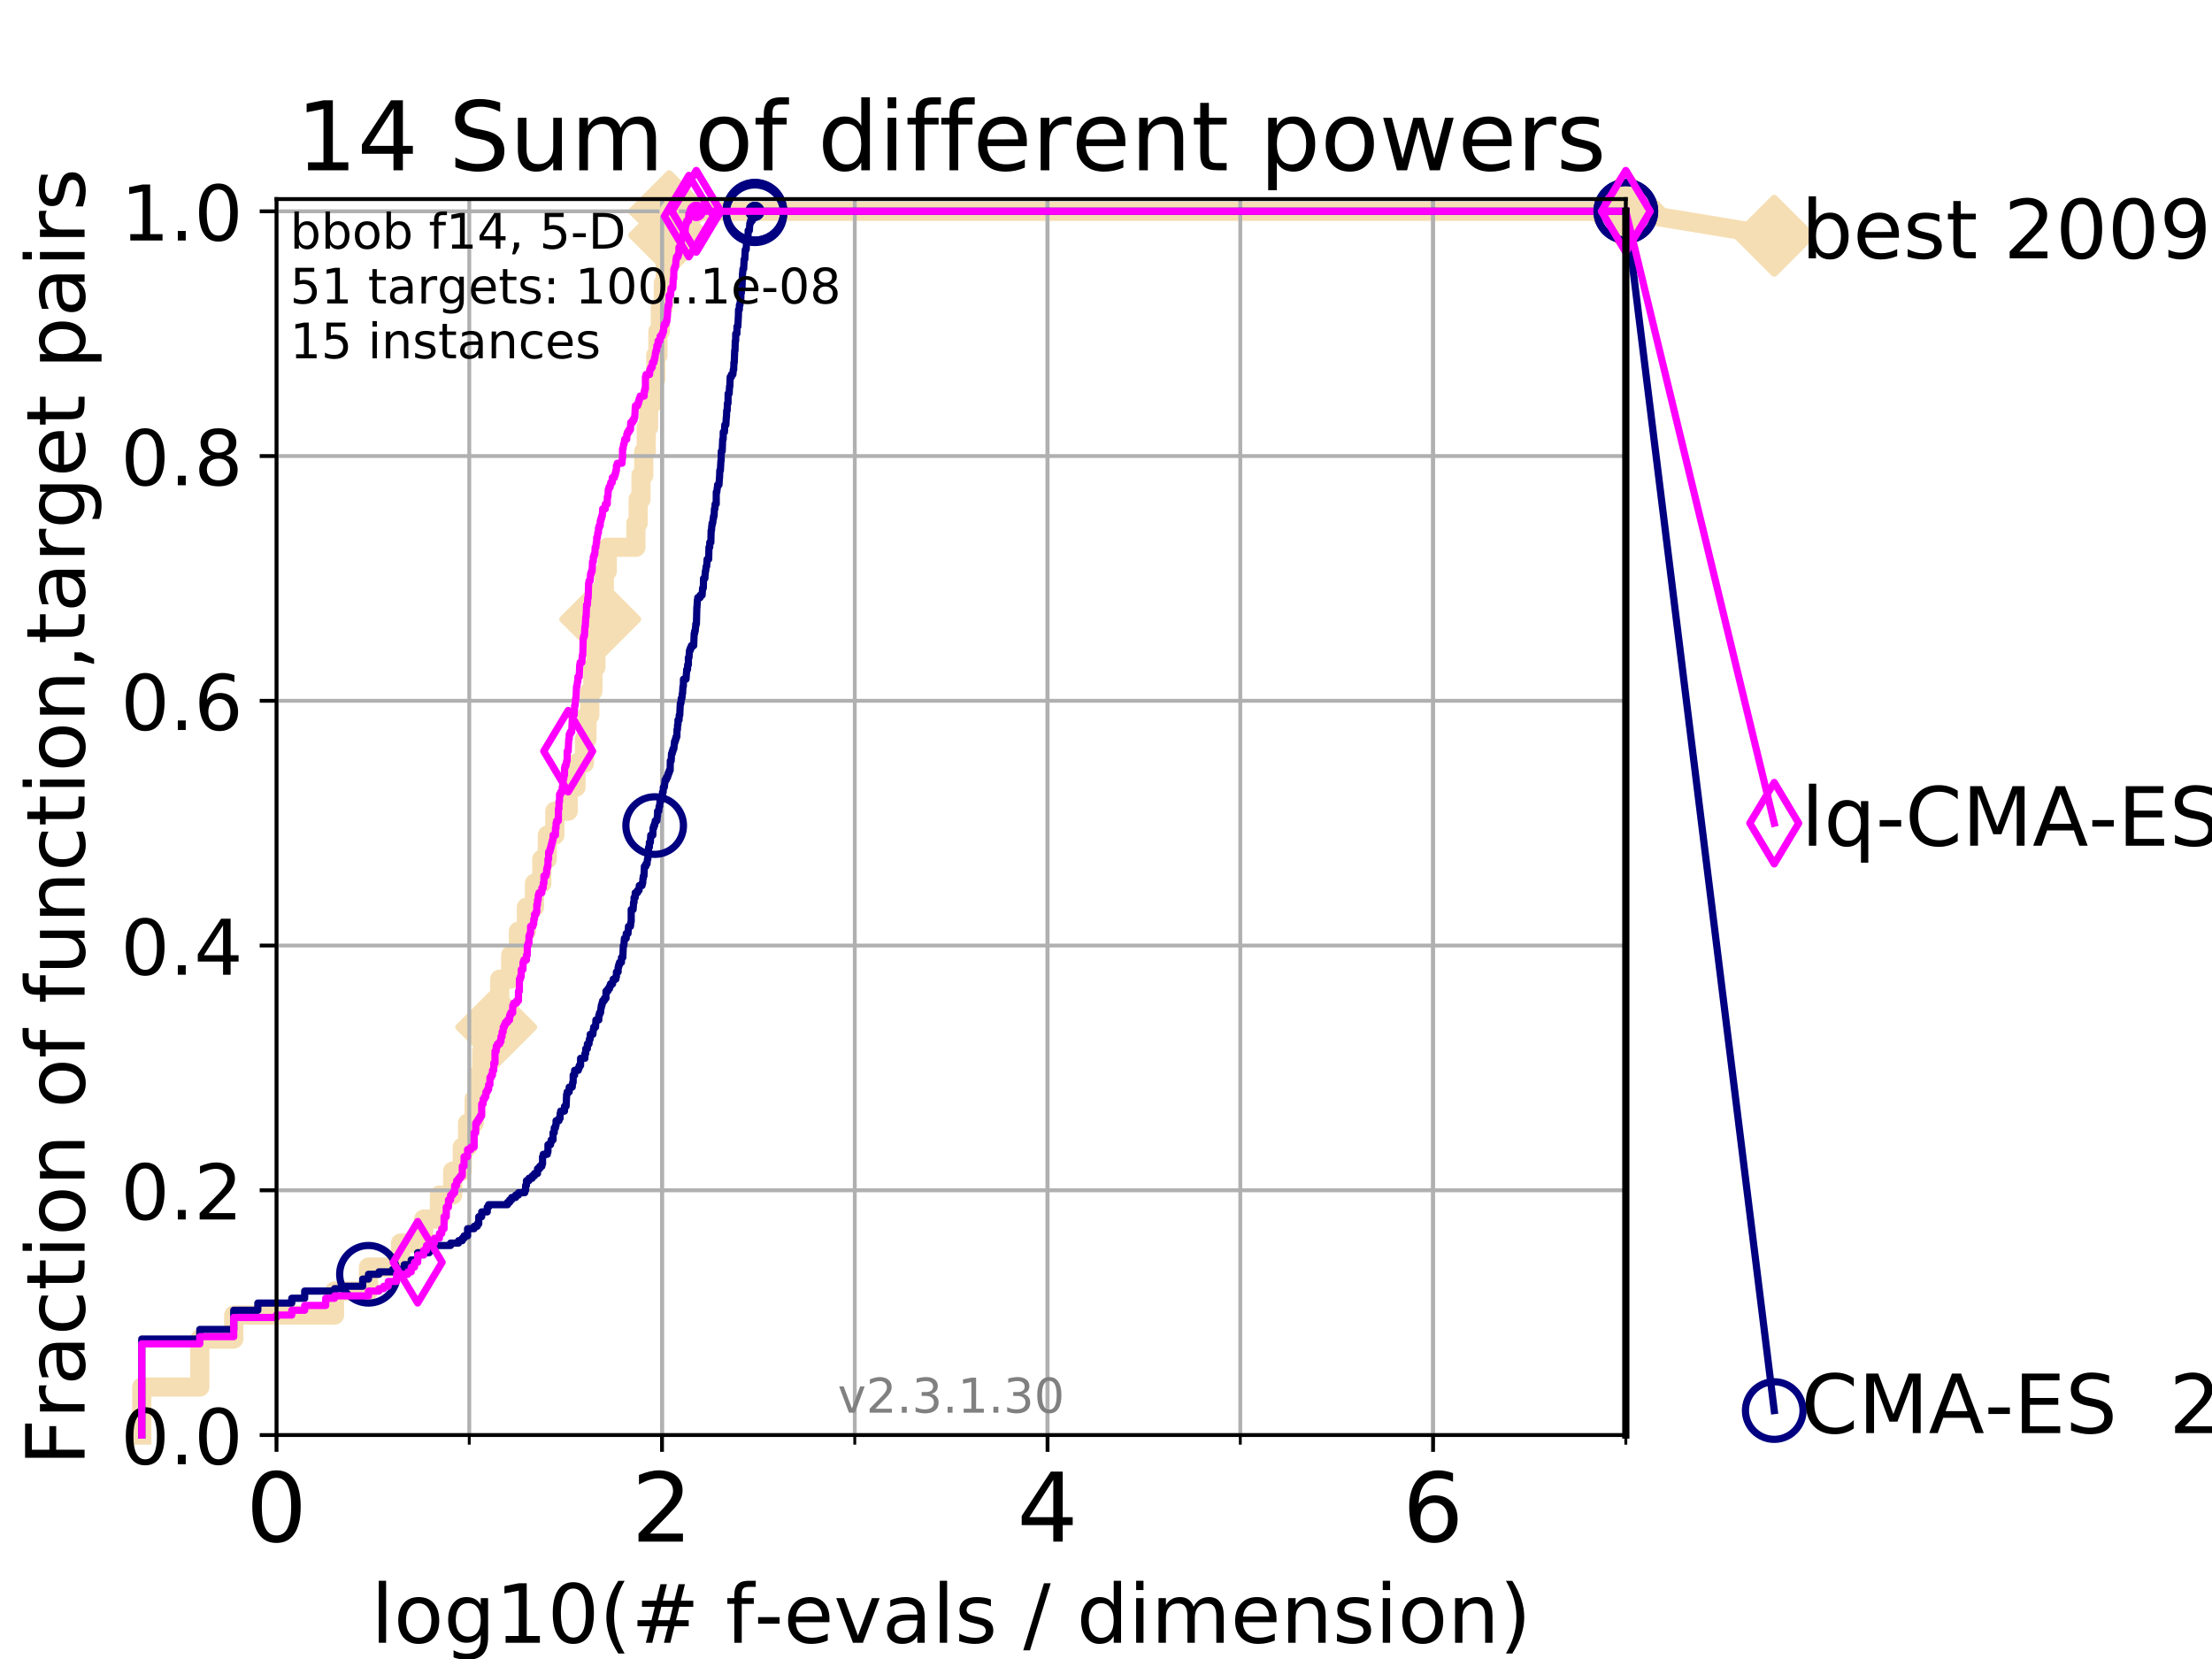 <?xml version="1.0" encoding="utf-8" standalone="no"?>
<!DOCTYPE svg PUBLIC "-//W3C//DTD SVG 1.1//EN"
  "http://www.w3.org/Graphics/SVG/1.1/DTD/svg11.dtd">
<!-- Created with matplotlib (https://matplotlib.org/) -->
<svg height="345.6pt" version="1.1" viewBox="0 0 460.8 345.6" width="460.8pt" xmlns="http://www.w3.org/2000/svg" xmlns:xlink="http://www.w3.org/1999/xlink">
 <defs>
  <style type="text/css">
*{stroke-linecap:butt;stroke-linejoin:round;}
  </style>
 </defs>
 <g id="figure_1">
  <g id="patch_1">
   <path d="M 0 345.6 
L 460.8 345.6 
L 460.8 0 
L 0 0 
z
" style="fill:#ffffff;"/>
  </g>
  <g id="axes_1">
   <g id="patch_2">
    <path d="M 57.6 298.944 
L 338.688 298.944 
L 338.688 41.472 
L 57.6 41.472 
z
" style="fill:#ffffff;"/>
   </g>
   <g id="line2d_1">
    <path d="M 29.533 298.944 
L 29.533 288.947 
L 41.621 288.947 
L 41.621 278.95 
L 48.692 278.95 
L 48.692 273.952 
L 69.688 273.952 
L 69.688 268.953 
L 76.759 268.953 
L 76.759 263.955 
L 83.438 263.955 
L 83.438 258.956 
L 88.256 258.956 
L 88.256 253.958 
L 91.535 253.958 
L 91.535 248.959 
L 94.295 248.959 
L 94.295 243.961 
L 96.301 243.961 
L 96.301 238.962 
L 97.403 238.962 
L 97.403 233.964 
L 98.772 233.964 
L 98.772 228.965 
L 99.418 228.965 
L 99.418 223.967 
L 100.344 223.967 
L 100.344 218.968 
L 101.786 218.968 
L 101.786 213.97 
L 103.372 213.97 
L 103.372 208.971 
L 104.115 208.971 
L 104.115 203.973 
L 106.383 203.973 
L 106.383 198.974 
L 108.006 198.974 
L 108.006 193.976 
L 109.668 193.976 
L 109.668 188.977 
L 111.346 188.977 
L 111.346 183.979 
L 112.877 183.979 
L 112.877 178.98 
L 114.012 178.98 
L 114.012 173.982 
L 115.586 173.982 
L 115.586 168.983 
L 118.364 168.983 
L 118.364 163.985 
L 119.997 163.985 
L 119.997 158.986 
L 121.756 158.986 
L 121.756 153.988 
L 122.277 153.988 
L 122.277 148.989 
L 122.865 148.989 
L 122.865 143.991 
L 123.514 143.991 
L 123.514 138.992 
L 124.14 138.992 
L 124.14 133.994 
L 125.038 133.994 
L 125.038 128.995 
L 125.399 128.995 
L 125.399 123.997 
L 125.892 123.997 
L 125.892 118.999 
L 126.507 118.999 
L 126.507 114 
L 132.47 114 
L 132.47 109.002 
L 132.94 109.002 
L 132.94 104.003 
L 133.533 104.003 
L 133.533 99.005 
L 134.106 99.005 
L 134.106 94.006 
L 134.619 94.006 
L 134.619 89.008 
L 135.118 89.008 
L 135.118 84.009 
L 135.957 84.009 
L 135.957 79.011 
L 136.608 79.011 
L 136.608 74.012 
L 137.053 74.012 
L 137.053 69.014 
L 137.559 69.014 
L 137.559 64.015 
L 138.188 64.015 
L 138.188 59.017 
L 138.595 59.017 
L 138.595 54.018 
L 139.123 54.018 
L 139.123 49.02 
L 139.414 49.02 
L 139.414 44.021 
L 338.688 44.021 
" style="fill:none;stroke:#f5deb3;stroke-linecap:square;stroke-width:4;"/>
   </g>
   <g id="line2d_2">
    <defs>
     <path d="M -0 7.778 
L 7.778 0 
L 0 -7.778 
L -7.778 -0 
z
" id="m27bd3044c9" style="stroke:#f5deb3;stroke-linejoin:miter;stroke-width:1.5;"/>
    </defs>
    <g>
     <use style="fill:#f5deb3;stroke:#f5deb3;stroke-linejoin:miter;stroke-width:1.5;" x="103.372" xlink:href="#m27bd3044c9" y="213.97"/>
     <use style="fill:#f5deb3;stroke:#f5deb3;stroke-linejoin:miter;stroke-width:1.5;" x="125.038" xlink:href="#m27bd3044c9" y="128.995"/>
     <use style="fill:#f5deb3;stroke:#f5deb3;stroke-linejoin:miter;stroke-width:1.5;" x="139.414" xlink:href="#m27bd3044c9" y="49.02"/>
     <use style="fill:#f5deb3;stroke:#f5deb3;stroke-linejoin:miter;stroke-width:1.5;" x="139.414" xlink:href="#m27bd3044c9" y="44.021"/>
     <use style="fill:#f5deb3;stroke:#f5deb3;stroke-linejoin:miter;stroke-width:1.5;" x="139.414" xlink:href="#m27bd3044c9" y="44.021"/>
     <use style="fill:#f5deb3;stroke:#f5deb3;stroke-linejoin:miter;stroke-width:1.5;" x="338.688" xlink:href="#m27bd3044c9" y="44.021"/>
    </g>
   </g>
   <g id="line2d_3">
    <path style="fill:none;stroke:#f5deb3;stroke-linecap:square;stroke-width:4;"/>
    <g/>
   </g>
   <g id="line2d_4">
    <path d="M 338.688 44.021 
L 369.608 49.12 
" style="fill:none;stroke:#f5deb3;stroke-linecap:square;stroke-width:4;"/>
    <g>
     <use style="fill:#f5deb3;stroke:#f5deb3;stroke-linejoin:miter;stroke-width:1.5;" x="338.688" xlink:href="#m27bd3044c9" y="44.021"/>
     <use style="fill:#f5deb3;stroke:#f5deb3;stroke-linejoin:miter;stroke-width:1.5;" x="369.608" xlink:href="#m27bd3044c9" y="49.12"/>
    </g>
   </g>
   <g id="matplotlib.axis_1">
    <g id="xtick_1">
     <g id="line2d_5">
      <path clip-path="url(#p45dbc704fa)" d="M 57.6 298.944 
L 57.6 41.472 
" style="fill:none;stroke:#b0b0b0;stroke-linecap:square;stroke-width:0.8;"/>
     </g>
     <g id="line2d_6">
      <defs>
       <path d="M 0 0 
L 0 3.5 
" id="m401c3a9c8e" style="stroke:#000000;stroke-width:0.8;"/>
      </defs>
      <g>
       <use style="stroke:#000000;stroke-width:0.8;" x="57.6" xlink:href="#m401c3a9c8e" y="298.944"/>
      </g>
     </g>
     <g id="text_1">
      <!-- 0 -->
      <defs>
       <path d="M 31.781 66.406 
Q 24.172 66.406 20.328 58.906 
Q 16.5 51.422 16.5 36.375 
Q 16.5 21.391 20.328 13.891 
Q 24.172 6.391 31.781 6.391 
Q 39.453 6.391 43.281 13.891 
Q 47.125 21.391 47.125 36.375 
Q 47.125 51.422 43.281 58.906 
Q 39.453 66.406 31.781 66.406 
z
M 31.781 74.219 
Q 44.047 74.219 50.516 64.516 
Q 56.984 54.828 56.984 36.375 
Q 56.984 17.969 50.516 8.266 
Q 44.047 -1.422 31.781 -1.422 
Q 19.531 -1.422 13.062 8.266 
Q 6.594 17.969 6.594 36.375 
Q 6.594 54.828 13.062 64.516 
Q 19.531 74.219 31.781 74.219 
z
" id="DejaVuSans-48"/>
      </defs>
      <g transform="translate(51.237 321.141)scale(0.2 -0.2)">
       <use xlink:href="#DejaVuSans-48"/>
      </g>
     </g>
    </g>
    <g id="xtick_2">
     <g id="line2d_7">
      <path clip-path="url(#p45dbc704fa)" d="M 137.911 298.944 
L 137.911 41.472 
" style="fill:none;stroke:#b0b0b0;stroke-linecap:square;stroke-width:0.8;"/>
     </g>
     <g id="line2d_8">
      <g>
       <use style="stroke:#000000;stroke-width:0.8;" x="137.911" xlink:href="#m401c3a9c8e" y="298.944"/>
      </g>
     </g>
     <g id="text_2">
      <!-- 2 -->
      <defs>
       <path d="M 19.188 8.297 
L 53.609 8.297 
L 53.609 0 
L 7.328 0 
L 7.328 8.297 
Q 12.938 14.109 22.625 23.891 
Q 32.328 33.688 34.812 36.531 
Q 39.547 41.844 41.422 45.531 
Q 43.312 49.219 43.312 52.781 
Q 43.312 58.594 39.234 62.25 
Q 35.156 65.922 28.609 65.922 
Q 23.969 65.922 18.812 64.312 
Q 13.672 62.703 7.812 59.422 
L 7.812 69.391 
Q 13.766 71.781 18.938 73 
Q 24.125 74.219 28.422 74.219 
Q 39.75 74.219 46.484 68.547 
Q 53.219 62.891 53.219 53.422 
Q 53.219 48.922 51.531 44.891 
Q 49.859 40.875 45.406 35.406 
Q 44.188 33.984 37.641 27.219 
Q 31.109 20.453 19.188 8.297 
z
" id="DejaVuSans-50"/>
      </defs>
      <g transform="translate(131.548 321.141)scale(0.2 -0.2)">
       <use xlink:href="#DejaVuSans-50"/>
      </g>
     </g>
    </g>
    <g id="xtick_3">
     <g id="line2d_9">
      <path clip-path="url(#p45dbc704fa)" d="M 218.222 298.944 
L 218.222 41.472 
" style="fill:none;stroke:#b0b0b0;stroke-linecap:square;stroke-width:0.8;"/>
     </g>
     <g id="line2d_10">
      <g>
       <use style="stroke:#000000;stroke-width:0.8;" x="218.222" xlink:href="#m401c3a9c8e" y="298.944"/>
      </g>
     </g>
     <g id="text_3">
      <!-- 4 -->
      <defs>
       <path d="M 37.797 64.312 
L 12.891 25.391 
L 37.797 25.391 
z
M 35.203 72.906 
L 47.609 72.906 
L 47.609 25.391 
L 58.016 25.391 
L 58.016 17.188 
L 47.609 17.188 
L 47.609 0 
L 37.797 0 
L 37.797 17.188 
L 4.891 17.188 
L 4.891 26.703 
z
" id="DejaVuSans-52"/>
      </defs>
      <g transform="translate(211.859 321.141)scale(0.2 -0.2)">
       <use xlink:href="#DejaVuSans-52"/>
      </g>
     </g>
    </g>
    <g id="xtick_4">
     <g id="line2d_11">
      <path clip-path="url(#p45dbc704fa)" d="M 298.533 298.944 
L 298.533 41.472 
" style="fill:none;stroke:#b0b0b0;stroke-linecap:square;stroke-width:0.8;"/>
     </g>
     <g id="line2d_12">
      <g>
       <use style="stroke:#000000;stroke-width:0.8;" x="298.533" xlink:href="#m401c3a9c8e" y="298.944"/>
      </g>
     </g>
     <g id="text_4">
      <!-- 6 -->
      <defs>
       <path d="M 33.016 40.375 
Q 26.375 40.375 22.484 35.828 
Q 18.609 31.297 18.609 23.391 
Q 18.609 15.531 22.484 10.953 
Q 26.375 6.391 33.016 6.391 
Q 39.656 6.391 43.531 10.953 
Q 47.406 15.531 47.406 23.391 
Q 47.406 31.297 43.531 35.828 
Q 39.656 40.375 33.016 40.375 
z
M 52.594 71.297 
L 52.594 62.312 
Q 48.875 64.062 45.094 64.984 
Q 41.312 65.922 37.594 65.922 
Q 27.828 65.922 22.672 59.328 
Q 17.531 52.734 16.797 39.406 
Q 19.672 43.656 24.016 45.922 
Q 28.375 48.188 33.594 48.188 
Q 44.578 48.188 50.953 41.516 
Q 57.328 34.859 57.328 23.391 
Q 57.328 12.156 50.688 5.359 
Q 44.047 -1.422 33.016 -1.422 
Q 20.359 -1.422 13.672 8.266 
Q 6.984 17.969 6.984 36.375 
Q 6.984 53.656 15.188 63.938 
Q 23.391 74.219 37.203 74.219 
Q 40.922 74.219 44.703 73.484 
Q 48.484 72.75 52.594 71.297 
z
" id="DejaVuSans-54"/>
      </defs>
      <g transform="translate(292.17 321.141)scale(0.2 -0.2)">
       <use xlink:href="#DejaVuSans-54"/>
      </g>
     </g>
    </g>
    <g id="xtick_5">
     <g id="line2d_13">
      <path clip-path="url(#p45dbc704fa)" d="M 57.6 298.944 
L 57.6 41.472 
" style="fill:none;stroke:#b0b0b0;stroke-linecap:square;stroke-width:0.8;"/>
     </g>
     <g id="line2d_14">
      <defs>
       <path d="M 0 0 
L 0 2 
" id="ma926f4a002" style="stroke:#000000;stroke-width:0.6;"/>
      </defs>
      <g>
       <use style="stroke:#000000;stroke-width:0.6;" x="57.6" xlink:href="#ma926f4a002" y="298.944"/>
      </g>
     </g>
    </g>
    <g id="xtick_6">
     <g id="line2d_15">
      <path clip-path="url(#p45dbc704fa)" d="M 97.755 298.944 
L 97.755 41.472 
" style="fill:none;stroke:#b0b0b0;stroke-linecap:square;stroke-width:0.8;"/>
     </g>
     <g id="line2d_16">
      <g>
       <use style="stroke:#000000;stroke-width:0.6;" x="97.755" xlink:href="#ma926f4a002" y="298.944"/>
      </g>
     </g>
    </g>
    <g id="xtick_7">
     <g id="line2d_17">
      <path clip-path="url(#p45dbc704fa)" d="M 137.911 298.944 
L 137.911 41.472 
" style="fill:none;stroke:#b0b0b0;stroke-linecap:square;stroke-width:0.8;"/>
     </g>
     <g id="line2d_18">
      <g>
       <use style="stroke:#000000;stroke-width:0.6;" x="137.911" xlink:href="#ma926f4a002" y="298.944"/>
      </g>
     </g>
    </g>
    <g id="xtick_8">
     <g id="line2d_19">
      <path clip-path="url(#p45dbc704fa)" d="M 178.066 298.944 
L 178.066 41.472 
" style="fill:none;stroke:#b0b0b0;stroke-linecap:square;stroke-width:0.8;"/>
     </g>
     <g id="line2d_20">
      <g>
       <use style="stroke:#000000;stroke-width:0.6;" x="178.066" xlink:href="#ma926f4a002" y="298.944"/>
      </g>
     </g>
    </g>
    <g id="xtick_9">
     <g id="line2d_21">
      <path clip-path="url(#p45dbc704fa)" d="M 218.222 298.944 
L 218.222 41.472 
" style="fill:none;stroke:#b0b0b0;stroke-linecap:square;stroke-width:0.8;"/>
     </g>
     <g id="line2d_22">
      <g>
       <use style="stroke:#000000;stroke-width:0.6;" x="218.222" xlink:href="#ma926f4a002" y="298.944"/>
      </g>
     </g>
    </g>
    <g id="xtick_10">
     <g id="line2d_23">
      <path clip-path="url(#p45dbc704fa)" d="M 258.377 298.944 
L 258.377 41.472 
" style="fill:none;stroke:#b0b0b0;stroke-linecap:square;stroke-width:0.8;"/>
     </g>
     <g id="line2d_24">
      <g>
       <use style="stroke:#000000;stroke-width:0.6;" x="258.377" xlink:href="#ma926f4a002" y="298.944"/>
      </g>
     </g>
    </g>
    <g id="xtick_11">
     <g id="line2d_25">
      <path clip-path="url(#p45dbc704fa)" d="M 298.533 298.944 
L 298.533 41.472 
" style="fill:none;stroke:#b0b0b0;stroke-linecap:square;stroke-width:0.8;"/>
     </g>
     <g id="line2d_26">
      <g>
       <use style="stroke:#000000;stroke-width:0.6;" x="298.533" xlink:href="#ma926f4a002" y="298.944"/>
      </g>
     </g>
    </g>
    <g id="xtick_12">
     <g id="line2d_27">
      <path clip-path="url(#p45dbc704fa)" d="M 338.688 298.944 
L 338.688 41.472 
" style="fill:none;stroke:#b0b0b0;stroke-linecap:square;stroke-width:0.8;"/>
     </g>
     <g id="line2d_28">
      <g>
       <use style="stroke:#000000;stroke-width:0.6;" x="338.688" xlink:href="#ma926f4a002" y="298.944"/>
      </g>
     </g>
    </g>
    <g id="text_5">
     <!-- log10(# f-evals / dimension) -->
     <defs>
      <path d="M 9.422 75.984 
L 18.406 75.984 
L 18.406 0 
L 9.422 0 
z
" id="DejaVuSans-108"/>
      <path d="M 30.609 48.391 
Q 23.391 48.391 19.188 42.75 
Q 14.984 37.109 14.984 27.297 
Q 14.984 17.484 19.156 11.844 
Q 23.344 6.203 30.609 6.203 
Q 37.797 6.203 41.984 11.859 
Q 46.188 17.531 46.188 27.297 
Q 46.188 37.016 41.984 42.703 
Q 37.797 48.391 30.609 48.391 
z
M 30.609 56 
Q 42.328 56 49.016 48.375 
Q 55.719 40.766 55.719 27.297 
Q 55.719 13.875 49.016 6.219 
Q 42.328 -1.422 30.609 -1.422 
Q 18.844 -1.422 12.172 6.219 
Q 5.516 13.875 5.516 27.297 
Q 5.516 40.766 12.172 48.375 
Q 18.844 56 30.609 56 
z
" id="DejaVuSans-111"/>
      <path d="M 45.406 27.984 
Q 45.406 37.75 41.375 43.109 
Q 37.359 48.484 30.078 48.484 
Q 22.859 48.484 18.828 43.109 
Q 14.797 37.75 14.797 27.984 
Q 14.797 18.266 18.828 12.891 
Q 22.859 7.516 30.078 7.516 
Q 37.359 7.516 41.375 12.891 
Q 45.406 18.266 45.406 27.984 
z
M 54.391 6.781 
Q 54.391 -7.172 48.188 -13.984 
Q 42 -20.797 29.203 -20.797 
Q 24.469 -20.797 20.266 -20.094 
Q 16.062 -19.391 12.109 -17.922 
L 12.109 -9.188 
Q 16.062 -11.328 19.922 -12.344 
Q 23.781 -13.375 27.781 -13.375 
Q 36.625 -13.375 41.016 -8.766 
Q 45.406 -4.156 45.406 5.172 
L 45.406 9.625 
Q 42.625 4.781 38.281 2.391 
Q 33.938 0 27.875 0 
Q 17.828 0 11.672 7.656 
Q 5.516 15.328 5.516 27.984 
Q 5.516 40.672 11.672 48.328 
Q 17.828 56 27.875 56 
Q 33.938 56 38.281 53.609 
Q 42.625 51.219 45.406 46.391 
L 45.406 54.688 
L 54.391 54.688 
z
" id="DejaVuSans-103"/>
      <path d="M 12.406 8.297 
L 28.516 8.297 
L 28.516 63.922 
L 10.984 60.406 
L 10.984 69.391 
L 28.422 72.906 
L 38.281 72.906 
L 38.281 8.297 
L 54.391 8.297 
L 54.391 0 
L 12.406 0 
z
" id="DejaVuSans-49"/>
      <path d="M 31 75.875 
Q 24.469 64.656 21.281 53.656 
Q 18.109 42.672 18.109 31.391 
Q 18.109 20.125 21.312 9.062 
Q 24.516 -2 31 -13.188 
L 23.188 -13.188 
Q 15.875 -1.703 12.234 9.375 
Q 8.594 20.453 8.594 31.391 
Q 8.594 42.281 12.203 53.312 
Q 15.828 64.359 23.188 75.875 
z
" id="DejaVuSans-40"/>
      <path d="M 51.125 44 
L 36.922 44 
L 32.812 27.688 
L 47.125 27.688 
z
M 43.797 71.781 
L 38.719 51.516 
L 52.984 51.516 
L 58.109 71.781 
L 65.922 71.781 
L 60.891 51.516 
L 76.125 51.516 
L 76.125 44 
L 58.984 44 
L 54.984 27.688 
L 70.516 27.688 
L 70.516 20.219 
L 53.078 20.219 
L 48 0 
L 40.188 0 
L 45.219 20.219 
L 30.906 20.219 
L 25.875 0 
L 18.016 0 
L 23.094 20.219 
L 7.719 20.219 
L 7.719 27.688 
L 24.906 27.688 
L 29 44 
L 13.281 44 
L 13.281 51.516 
L 30.906 51.516 
L 35.891 71.781 
z
" id="DejaVuSans-35"/>
      <path id="DejaVuSans-32"/>
      <path d="M 37.109 75.984 
L 37.109 68.5 
L 28.516 68.5 
Q 23.688 68.5 21.797 66.547 
Q 19.922 64.594 19.922 59.516 
L 19.922 54.688 
L 34.719 54.688 
L 34.719 47.703 
L 19.922 47.703 
L 19.922 0 
L 10.891 0 
L 10.891 47.703 
L 2.297 47.703 
L 2.297 54.688 
L 10.891 54.688 
L 10.891 58.5 
Q 10.891 67.625 15.141 71.797 
Q 19.391 75.984 28.609 75.984 
z
" id="DejaVuSans-102"/>
      <path d="M 4.891 31.391 
L 31.203 31.391 
L 31.203 23.391 
L 4.891 23.391 
z
" id="DejaVuSans-45"/>
      <path d="M 56.203 29.594 
L 56.203 25.203 
L 14.891 25.203 
Q 15.484 15.922 20.484 11.062 
Q 25.484 6.203 34.422 6.203 
Q 39.594 6.203 44.453 7.469 
Q 49.312 8.734 54.109 11.281 
L 54.109 2.781 
Q 49.266 0.734 44.188 -0.344 
Q 39.109 -1.422 33.891 -1.422 
Q 20.797 -1.422 13.156 6.188 
Q 5.516 13.812 5.516 26.812 
Q 5.516 40.234 12.766 48.109 
Q 20.016 56 32.328 56 
Q 43.359 56 49.781 48.891 
Q 56.203 41.797 56.203 29.594 
z
M 47.219 32.234 
Q 47.125 39.594 43.094 43.984 
Q 39.062 48.391 32.422 48.391 
Q 24.906 48.391 20.391 44.141 
Q 15.875 39.891 15.188 32.172 
z
" id="DejaVuSans-101"/>
      <path d="M 2.984 54.688 
L 12.5 54.688 
L 29.594 8.797 
L 46.688 54.688 
L 56.203 54.688 
L 35.688 0 
L 23.484 0 
z
" id="DejaVuSans-118"/>
      <path d="M 34.281 27.484 
Q 23.391 27.484 19.188 25 
Q 14.984 22.516 14.984 16.5 
Q 14.984 11.719 18.141 8.906 
Q 21.297 6.109 26.703 6.109 
Q 34.188 6.109 38.703 11.406 
Q 43.219 16.703 43.219 25.484 
L 43.219 27.484 
z
M 52.203 31.203 
L 52.203 0 
L 43.219 0 
L 43.219 8.297 
Q 40.141 3.328 35.547 0.953 
Q 30.953 -1.422 24.312 -1.422 
Q 15.922 -1.422 10.953 3.297 
Q 6 8.016 6 15.922 
Q 6 25.141 12.172 29.828 
Q 18.359 34.516 30.609 34.516 
L 43.219 34.516 
L 43.219 35.406 
Q 43.219 41.609 39.141 45 
Q 35.062 48.391 27.688 48.391 
Q 23 48.391 18.547 47.266 
Q 14.109 46.141 10.016 43.891 
L 10.016 52.203 
Q 14.938 54.109 19.578 55.047 
Q 24.219 56 28.609 56 
Q 40.484 56 46.344 49.844 
Q 52.203 43.703 52.203 31.203 
z
" id="DejaVuSans-97"/>
      <path d="M 44.281 53.078 
L 44.281 44.578 
Q 40.484 46.531 36.375 47.5 
Q 32.281 48.484 27.875 48.484 
Q 21.188 48.484 17.844 46.438 
Q 14.5 44.391 14.5 40.281 
Q 14.5 37.156 16.891 35.375 
Q 19.281 33.594 26.516 31.984 
L 29.594 31.297 
Q 39.156 29.25 43.188 25.516 
Q 47.219 21.781 47.219 15.094 
Q 47.219 7.469 41.188 3.016 
Q 35.156 -1.422 24.609 -1.422 
Q 20.219 -1.422 15.453 -0.562 
Q 10.688 0.297 5.422 2 
L 5.422 11.281 
Q 10.406 8.688 15.234 7.391 
Q 20.062 6.109 24.812 6.109 
Q 31.156 6.109 34.562 8.281 
Q 37.984 10.453 37.984 14.406 
Q 37.984 18.062 35.516 20.016 
Q 33.062 21.969 24.703 23.781 
L 21.578 24.516 
Q 13.234 26.266 9.516 29.906 
Q 5.812 33.547 5.812 39.891 
Q 5.812 47.609 11.281 51.797 
Q 16.75 56 26.812 56 
Q 31.781 56 36.172 55.266 
Q 40.578 54.547 44.281 53.078 
z
" id="DejaVuSans-115"/>
      <path d="M 25.391 72.906 
L 33.688 72.906 
L 8.297 -9.281 
L 0 -9.281 
z
" id="DejaVuSans-47"/>
      <path d="M 45.406 46.391 
L 45.406 75.984 
L 54.391 75.984 
L 54.391 0 
L 45.406 0 
L 45.406 8.203 
Q 42.578 3.328 38.25 0.953 
Q 33.938 -1.422 27.875 -1.422 
Q 17.969 -1.422 11.734 6.484 
Q 5.516 14.406 5.516 27.297 
Q 5.516 40.188 11.734 48.094 
Q 17.969 56 27.875 56 
Q 33.938 56 38.25 53.625 
Q 42.578 51.266 45.406 46.391 
z
M 14.797 27.297 
Q 14.797 17.391 18.875 11.75 
Q 22.953 6.109 30.078 6.109 
Q 37.203 6.109 41.297 11.75 
Q 45.406 17.391 45.406 27.297 
Q 45.406 37.203 41.297 42.844 
Q 37.203 48.484 30.078 48.484 
Q 22.953 48.484 18.875 42.844 
Q 14.797 37.203 14.797 27.297 
z
" id="DejaVuSans-100"/>
      <path d="M 9.422 54.688 
L 18.406 54.688 
L 18.406 0 
L 9.422 0 
z
M 9.422 75.984 
L 18.406 75.984 
L 18.406 64.594 
L 9.422 64.594 
z
" id="DejaVuSans-105"/>
      <path d="M 52 44.188 
Q 55.375 50.25 60.062 53.125 
Q 64.75 56 71.094 56 
Q 79.641 56 84.281 50.016 
Q 88.922 44.047 88.922 33.016 
L 88.922 0 
L 79.891 0 
L 79.891 32.719 
Q 79.891 40.578 77.094 44.375 
Q 74.312 48.188 68.609 48.188 
Q 61.625 48.188 57.562 43.547 
Q 53.516 38.922 53.516 30.906 
L 53.516 0 
L 44.484 0 
L 44.484 32.719 
Q 44.484 40.625 41.703 44.406 
Q 38.922 48.188 33.109 48.188 
Q 26.219 48.188 22.156 43.531 
Q 18.109 38.875 18.109 30.906 
L 18.109 0 
L 9.078 0 
L 9.078 54.688 
L 18.109 54.688 
L 18.109 46.188 
Q 21.188 51.219 25.484 53.609 
Q 29.781 56 35.688 56 
Q 41.656 56 45.828 52.969 
Q 50 49.953 52 44.188 
z
" id="DejaVuSans-109"/>
      <path d="M 54.891 33.016 
L 54.891 0 
L 45.906 0 
L 45.906 32.719 
Q 45.906 40.484 42.875 44.328 
Q 39.844 48.188 33.797 48.188 
Q 26.516 48.188 22.312 43.547 
Q 18.109 38.922 18.109 30.906 
L 18.109 0 
L 9.078 0 
L 9.078 54.688 
L 18.109 54.688 
L 18.109 46.188 
Q 21.344 51.125 25.703 53.562 
Q 30.078 56 35.797 56 
Q 45.219 56 50.047 50.172 
Q 54.891 44.344 54.891 33.016 
z
" id="DejaVuSans-110"/>
      <path d="M 8.016 75.875 
L 15.828 75.875 
Q 23.141 64.359 26.781 53.312 
Q 30.422 42.281 30.422 31.391 
Q 30.422 20.453 26.781 9.375 
Q 23.141 -1.703 15.828 -13.188 
L 8.016 -13.188 
Q 14.5 -2 17.703 9.062 
Q 20.906 20.125 20.906 31.391 
Q 20.906 42.672 17.703 53.656 
Q 14.5 64.656 8.016 75.875 
z
" id="DejaVuSans-41"/>
     </defs>
     <g transform="translate(77.303 342.218)scale(0.17 -0.17)">
      <use xlink:href="#DejaVuSans-108"/>
      <use x="27.783" xlink:href="#DejaVuSans-111"/>
      <use x="88.965" xlink:href="#DejaVuSans-103"/>
      <use x="152.441" xlink:href="#DejaVuSans-49"/>
      <use x="216.064" xlink:href="#DejaVuSans-48"/>
      <use x="279.688" xlink:href="#DejaVuSans-40"/>
      <use x="318.701" xlink:href="#DejaVuSans-35"/>
      <use x="402.49" xlink:href="#DejaVuSans-32"/>
      <use x="434.277" xlink:href="#DejaVuSans-102"/>
      <use x="469.404" xlink:href="#DejaVuSans-45"/>
      <use x="505.488" xlink:href="#DejaVuSans-101"/>
      <use x="567.012" xlink:href="#DejaVuSans-118"/>
      <use x="626.191" xlink:href="#DejaVuSans-97"/>
      <use x="687.471" xlink:href="#DejaVuSans-108"/>
      <use x="715.254" xlink:href="#DejaVuSans-115"/>
      <use x="767.354" xlink:href="#DejaVuSans-32"/>
      <use x="799.141" xlink:href="#DejaVuSans-47"/>
      <use x="832.832" xlink:href="#DejaVuSans-32"/>
      <use x="864.619" xlink:href="#DejaVuSans-100"/>
      <use x="928.096" xlink:href="#DejaVuSans-105"/>
      <use x="955.879" xlink:href="#DejaVuSans-109"/>
      <use x="1053.291" xlink:href="#DejaVuSans-101"/>
      <use x="1114.814" xlink:href="#DejaVuSans-110"/>
      <use x="1178.193" xlink:href="#DejaVuSans-115"/>
      <use x="1230.293" xlink:href="#DejaVuSans-105"/>
      <use x="1258.076" xlink:href="#DejaVuSans-111"/>
      <use x="1319.258" xlink:href="#DejaVuSans-110"/>
      <use x="1382.637" xlink:href="#DejaVuSans-41"/>
     </g>
    </g>
   </g>
   <g id="matplotlib.axis_2">
    <g id="ytick_1">
     <g id="line2d_29">
      <path clip-path="url(#p45dbc704fa)" d="M 57.6 298.944 
L 338.688 298.944 
" style="fill:none;stroke:#b0b0b0;stroke-linecap:square;stroke-width:0.8;"/>
     </g>
     <g id="line2d_30">
      <defs>
       <path d="M 0 0 
L -3.5 0 
" id="mc50c09270f" style="stroke:#000000;stroke-width:0.8;"/>
      </defs>
      <g>
       <use style="stroke:#000000;stroke-width:0.8;" x="57.6" xlink:href="#mc50c09270f" y="298.944"/>
      </g>
     </g>
     <g id="text_6">
      <!-- 0.0 -->
      <defs>
       <path d="M 10.688 12.406 
L 21 12.406 
L 21 0 
L 10.688 0 
z
" id="DejaVuSans-46"/>
      </defs>
      <g transform="translate(25.155 305.023)scale(0.16 -0.16)">
       <use xlink:href="#DejaVuSans-48"/>
       <use x="63.623" xlink:href="#DejaVuSans-46"/>
       <use x="95.41" xlink:href="#DejaVuSans-48"/>
      </g>
     </g>
    </g>
    <g id="ytick_2">
     <g id="line2d_31">
      <path clip-path="url(#p45dbc704fa)" d="M 57.6 247.959 
L 338.688 247.959 
" style="fill:none;stroke:#b0b0b0;stroke-linecap:square;stroke-width:0.8;"/>
     </g>
     <g id="line2d_32">
      <g>
       <use style="stroke:#000000;stroke-width:0.8;" x="57.6" xlink:href="#mc50c09270f" y="247.959"/>
      </g>
     </g>
     <g id="text_7">
      <!-- 0.2 -->
      <g transform="translate(25.155 254.038)scale(0.16 -0.16)">
       <use xlink:href="#DejaVuSans-48"/>
       <use x="63.623" xlink:href="#DejaVuSans-46"/>
       <use x="95.41" xlink:href="#DejaVuSans-50"/>
      </g>
     </g>
    </g>
    <g id="ytick_3">
     <g id="line2d_33">
      <path clip-path="url(#p45dbc704fa)" d="M 57.6 196.975 
L 338.688 196.975 
" style="fill:none;stroke:#b0b0b0;stroke-linecap:square;stroke-width:0.8;"/>
     </g>
     <g id="line2d_34">
      <g>
       <use style="stroke:#000000;stroke-width:0.8;" x="57.6" xlink:href="#mc50c09270f" y="196.975"/>
      </g>
     </g>
     <g id="text_8">
      <!-- 0.4 -->
      <g transform="translate(25.155 203.054)scale(0.16 -0.16)">
       <use xlink:href="#DejaVuSans-48"/>
       <use x="63.623" xlink:href="#DejaVuSans-46"/>
       <use x="95.41" xlink:href="#DejaVuSans-52"/>
      </g>
     </g>
    </g>
    <g id="ytick_4">
     <g id="line2d_35">
      <path clip-path="url(#p45dbc704fa)" d="M 57.6 145.99 
L 338.688 145.99 
" style="fill:none;stroke:#b0b0b0;stroke-linecap:square;stroke-width:0.8;"/>
     </g>
     <g id="line2d_36">
      <g>
       <use style="stroke:#000000;stroke-width:0.8;" x="57.6" xlink:href="#mc50c09270f" y="145.99"/>
      </g>
     </g>
     <g id="text_9">
      <!-- 0.6 -->
      <g transform="translate(25.155 152.069)scale(0.16 -0.16)">
       <use xlink:href="#DejaVuSans-48"/>
       <use x="63.623" xlink:href="#DejaVuSans-46"/>
       <use x="95.41" xlink:href="#DejaVuSans-54"/>
      </g>
     </g>
    </g>
    <g id="ytick_5">
     <g id="line2d_37">
      <path clip-path="url(#p45dbc704fa)" d="M 57.6 95.006 
L 338.688 95.006 
" style="fill:none;stroke:#b0b0b0;stroke-linecap:square;stroke-width:0.8;"/>
     </g>
     <g id="line2d_38">
      <g>
       <use style="stroke:#000000;stroke-width:0.8;" x="57.6" xlink:href="#mc50c09270f" y="95.006"/>
      </g>
     </g>
     <g id="text_10">
      <!-- 0.8 -->
      <defs>
       <path d="M 31.781 34.625 
Q 24.75 34.625 20.719 30.859 
Q 16.703 27.094 16.703 20.516 
Q 16.703 13.922 20.719 10.156 
Q 24.75 6.391 31.781 6.391 
Q 38.812 6.391 42.859 10.172 
Q 46.922 13.969 46.922 20.516 
Q 46.922 27.094 42.891 30.859 
Q 38.875 34.625 31.781 34.625 
z
M 21.922 38.812 
Q 15.578 40.375 12.031 44.719 
Q 8.5 49.078 8.5 55.328 
Q 8.5 64.062 14.719 69.141 
Q 20.953 74.219 31.781 74.219 
Q 42.672 74.219 48.875 69.141 
Q 55.078 64.062 55.078 55.328 
Q 55.078 49.078 51.531 44.719 
Q 48 40.375 41.703 38.812 
Q 48.828 37.156 52.797 32.312 
Q 56.781 27.484 56.781 20.516 
Q 56.781 9.906 50.312 4.234 
Q 43.844 -1.422 31.781 -1.422 
Q 19.734 -1.422 13.25 4.234 
Q 6.781 9.906 6.781 20.516 
Q 6.781 27.484 10.781 32.312 
Q 14.797 37.156 21.922 38.812 
z
M 18.312 54.391 
Q 18.312 48.734 21.844 45.562 
Q 25.391 42.391 31.781 42.391 
Q 38.141 42.391 41.719 45.562 
Q 45.312 48.734 45.312 54.391 
Q 45.312 60.062 41.719 63.234 
Q 38.141 66.406 31.781 66.406 
Q 25.391 66.406 21.844 63.234 
Q 18.312 60.062 18.312 54.391 
z
" id="DejaVuSans-56"/>
      </defs>
      <g transform="translate(25.155 101.085)scale(0.16 -0.16)">
       <use xlink:href="#DejaVuSans-48"/>
       <use x="63.623" xlink:href="#DejaVuSans-46"/>
       <use x="95.41" xlink:href="#DejaVuSans-56"/>
      </g>
     </g>
    </g>
    <g id="ytick_6">
     <g id="line2d_39">
      <path clip-path="url(#p45dbc704fa)" d="M 57.6 44.021 
L 338.688 44.021 
" style="fill:none;stroke:#b0b0b0;stroke-linecap:square;stroke-width:0.8;"/>
     </g>
     <g id="line2d_40">
      <g>
       <use style="stroke:#000000;stroke-width:0.8;" x="57.6" xlink:href="#mc50c09270f" y="44.021"/>
      </g>
     </g>
     <g id="text_11">
      <!-- 1.0 -->
      <g transform="translate(25.155 50.1)scale(0.16 -0.16)">
       <use xlink:href="#DejaVuSans-49"/>
       <use x="63.623" xlink:href="#DejaVuSans-46"/>
       <use x="95.41" xlink:href="#DejaVuSans-48"/>
      </g>
     </g>
    </g>
    <g id="text_12">
     <!-- Fraction of function,target pairs -->
     <defs>
      <path d="M 9.812 72.906 
L 51.703 72.906 
L 51.703 64.594 
L 19.672 64.594 
L 19.672 43.109 
L 48.578 43.109 
L 48.578 34.812 
L 19.672 34.812 
L 19.672 0 
L 9.812 0 
z
" id="DejaVuSans-70"/>
      <path d="M 41.109 46.297 
Q 39.594 47.172 37.812 47.578 
Q 36.031 48 33.891 48 
Q 26.266 48 22.188 43.047 
Q 18.109 38.094 18.109 28.812 
L 18.109 0 
L 9.078 0 
L 9.078 54.688 
L 18.109 54.688 
L 18.109 46.188 
Q 20.953 51.172 25.484 53.578 
Q 30.031 56 36.531 56 
Q 37.453 56 38.578 55.875 
Q 39.703 55.766 41.062 55.516 
z
" id="DejaVuSans-114"/>
      <path d="M 48.781 52.594 
L 48.781 44.188 
Q 44.969 46.297 41.141 47.344 
Q 37.312 48.391 33.406 48.391 
Q 24.656 48.391 19.812 42.844 
Q 14.984 37.312 14.984 27.297 
Q 14.984 17.281 19.812 11.734 
Q 24.656 6.203 33.406 6.203 
Q 37.312 6.203 41.141 7.25 
Q 44.969 8.297 48.781 10.406 
L 48.781 2.094 
Q 45.016 0.344 40.984 -0.531 
Q 36.969 -1.422 32.422 -1.422 
Q 20.062 -1.422 12.781 6.344 
Q 5.516 14.109 5.516 27.297 
Q 5.516 40.672 12.859 48.328 
Q 20.219 56 33.016 56 
Q 37.156 56 41.109 55.141 
Q 45.062 54.297 48.781 52.594 
z
" id="DejaVuSans-99"/>
      <path d="M 18.312 70.219 
L 18.312 54.688 
L 36.812 54.688 
L 36.812 47.703 
L 18.312 47.703 
L 18.312 18.016 
Q 18.312 11.328 20.141 9.422 
Q 21.969 7.516 27.594 7.516 
L 36.812 7.516 
L 36.812 0 
L 27.594 0 
Q 17.188 0 13.234 3.875 
Q 9.281 7.766 9.281 18.016 
L 9.281 47.703 
L 2.688 47.703 
L 2.688 54.688 
L 9.281 54.688 
L 9.281 70.219 
z
" id="DejaVuSans-116"/>
      <path d="M 8.5 21.578 
L 8.5 54.688 
L 17.484 54.688 
L 17.484 21.922 
Q 17.484 14.156 20.5 10.266 
Q 23.531 6.391 29.594 6.391 
Q 36.859 6.391 41.078 11.031 
Q 45.312 15.672 45.312 23.688 
L 45.312 54.688 
L 54.297 54.688 
L 54.297 0 
L 45.312 0 
L 45.312 8.406 
Q 42.047 3.422 37.719 1 
Q 33.406 -1.422 27.688 -1.422 
Q 18.266 -1.422 13.375 4.438 
Q 8.5 10.297 8.5 21.578 
z
M 31.109 56 
z
" id="DejaVuSans-117"/>
      <path d="M 11.719 12.406 
L 22.016 12.406 
L 22.016 4 
L 14.016 -11.625 
L 7.719 -11.625 
L 11.719 4 
z
" id="DejaVuSans-44"/>
      <path d="M 18.109 8.203 
L 18.109 -20.797 
L 9.078 -20.797 
L 9.078 54.688 
L 18.109 54.688 
L 18.109 46.391 
Q 20.953 51.266 25.266 53.625 
Q 29.594 56 35.594 56 
Q 45.562 56 51.781 48.094 
Q 58.016 40.188 58.016 27.297 
Q 58.016 14.406 51.781 6.484 
Q 45.562 -1.422 35.594 -1.422 
Q 29.594 -1.422 25.266 0.953 
Q 20.953 3.328 18.109 8.203 
z
M 48.688 27.297 
Q 48.688 37.203 44.609 42.844 
Q 40.531 48.484 33.406 48.484 
Q 26.266 48.484 22.188 42.844 
Q 18.109 37.203 18.109 27.297 
Q 18.109 17.391 22.188 11.75 
Q 26.266 6.109 33.406 6.109 
Q 40.531 6.109 44.609 11.75 
Q 48.688 17.391 48.688 27.297 
z
" id="DejaVuSans-112"/>
     </defs>
     <g transform="translate(17.62 305.347)rotate(-90)scale(0.17 -0.17)">
      <use xlink:href="#DejaVuSans-70"/>
      <use x="57.41" xlink:href="#DejaVuSans-114"/>
      <use x="98.523" xlink:href="#DejaVuSans-97"/>
      <use x="159.803" xlink:href="#DejaVuSans-99"/>
      <use x="214.783" xlink:href="#DejaVuSans-116"/>
      <use x="253.992" xlink:href="#DejaVuSans-105"/>
      <use x="281.775" xlink:href="#DejaVuSans-111"/>
      <use x="342.957" xlink:href="#DejaVuSans-110"/>
      <use x="406.336" xlink:href="#DejaVuSans-32"/>
      <use x="438.123" xlink:href="#DejaVuSans-111"/>
      <use x="499.305" xlink:href="#DejaVuSans-102"/>
      <use x="534.51" xlink:href="#DejaVuSans-32"/>
      <use x="566.297" xlink:href="#DejaVuSans-102"/>
      <use x="601.502" xlink:href="#DejaVuSans-117"/>
      <use x="664.881" xlink:href="#DejaVuSans-110"/>
      <use x="728.26" xlink:href="#DejaVuSans-99"/>
      <use x="783.24" xlink:href="#DejaVuSans-116"/>
      <use x="822.449" xlink:href="#DejaVuSans-105"/>
      <use x="850.232" xlink:href="#DejaVuSans-111"/>
      <use x="911.414" xlink:href="#DejaVuSans-110"/>
      <use x="974.793" xlink:href="#DejaVuSans-44"/>
      <use x="1006.58" xlink:href="#DejaVuSans-116"/>
      <use x="1045.789" xlink:href="#DejaVuSans-97"/>
      <use x="1107.068" xlink:href="#DejaVuSans-114"/>
      <use x="1148.166" xlink:href="#DejaVuSans-103"/>
      <use x="1211.643" xlink:href="#DejaVuSans-101"/>
      <use x="1273.166" xlink:href="#DejaVuSans-116"/>
      <use x="1312.375" xlink:href="#DejaVuSans-32"/>
      <use x="1344.162" xlink:href="#DejaVuSans-112"/>
      <use x="1407.639" xlink:href="#DejaVuSans-97"/>
      <use x="1468.918" xlink:href="#DejaVuSans-105"/>
      <use x="1496.701" xlink:href="#DejaVuSans-114"/>
      <use x="1537.814" xlink:href="#DejaVuSans-115"/>
     </g>
    </g>
   </g>
   <g id="line2d_41">
    <defs>
     <path d="M 0 1.5 
C 0.398 1.5 0.779 1.342 1.061 1.061 
C 1.342 0.779 1.5 0.398 1.5 0 
C 1.5 -0.398 1.342 -0.779 1.061 -1.061 
C 0.779 -1.342 0.398 -1.5 0 -1.5 
C -0.398 -1.5 -0.779 -1.342 -1.061 -1.061 
C -1.342 -0.779 -1.5 -0.398 -1.5 0 
C -1.5 0.398 -1.342 0.779 -1.061 1.061 
C -0.779 1.342 -0.398 1.5 0 1.5 
z
" id="m24d0da0eba" style="stroke:#f5deb3;"/>
    </defs>
    <g>
     <use style="fill:#f5deb3;stroke:#f5deb3;" x="139.414" xlink:href="#m24d0da0eba" y="44.021"/>
     <use style="fill:#f5deb3;stroke:#f5deb3;" x="139.414" xlink:href="#m24d0da0eba" y="44.021"/>
    </g>
   </g>
   <g id="line2d_42">
    <defs>
     <path d="M 0 1.5 
C 0.398 1.5 0.779 1.342 1.061 1.061 
C 1.342 0.779 1.5 0.398 1.5 0 
C 1.5 -0.398 1.342 -0.779 1.061 -1.061 
C 0.779 -1.342 0.398 -1.5 0 -1.5 
C -0.398 -1.5 -0.779 -1.342 -1.061 -1.061 
C -1.342 -0.779 -1.5 -0.398 -1.5 0 
C -1.5 0.398 -1.342 0.779 -1.061 1.061 
C -0.779 1.342 -0.398 1.5 0 1.5 
z
" id="m78db3008a3" style="stroke:#000080;"/>
    </defs>
    <g>
     <use style="fill:#000080;stroke:#000080;" x="157.266" xlink:href="#m78db3008a3" y="44.021"/>
     <use style="fill:#000080;stroke:#000080;" x="157.266" xlink:href="#m78db3008a3" y="44.021"/>
    </g>
   </g>
   <g id="line2d_43">
    <path d="M 29.533 298.944 
L 29.533 278.95 
L 41.621 278.95 
L 41.621 276.951 
L 48.692 276.951 
L 48.692 272.952 
L 53.709 272.952 
L 53.709 271.452 
L 60.78 271.452 
L 60.78 270.453 
L 63.468 270.453 
L 63.468 268.953 
L 69.688 268.953 
L 69.688 268.453 
L 71.35 268.453 
L 71.35 267.953 
L 75.556 267.953 
L 75.556 266.454 
L 76.759 266.454 
L 76.759 265.454 
L 78.942 265.454 
L 78.942 264.954 
L 81.776 264.954 
L 81.776 264.454 
L 84.213 264.454 
L 84.213 263.455 
L 85.667 263.455 
L 85.667 262.455 
L 87.01 262.455 
L 87.01 260.956 
L 89.419 260.956 
L 89.419 260.456 
L 90.509 260.456 
L 90.509 259.456 
L 93.864 259.456 
L 93.864 258.956 
L 95.526 258.956 
L 95.526 258.456 
L 96.301 258.456 
L 96.301 257.956 
L 96.676 257.956 
L 96.676 257.457 
L 97.403 257.457 
L 97.403 255.957 
L 98.772 255.957 
L 98.772 255.457 
L 99.418 255.457 
L 99.418 254.957 
L 99.732 254.957 
L 99.732 253.458 
L 100.344 253.458 
L 100.344 252.458 
L 101.507 252.458 
L 101.507 251.458 
L 101.786 251.458 
L 101.786 250.959 
L 105.733 250.959 
L 105.733 250.459 
L 106.169 250.459 
L 106.169 249.959 
L 106.594 249.959 
L 106.594 249.459 
L 107.415 249.459 
L 107.415 248.959 
L 108.006 248.959 
L 108.006 248.459 
L 109.312 248.459 
L 109.312 247.959 
L 109.491 247.959 
L 109.491 246.96 
L 109.668 246.96 
L 109.668 245.96 
L 110.189 245.96 
L 110.189 245.46 
L 110.86 245.46 
L 110.86 244.96 
L 111.346 244.96 
L 111.346 244.461 
L 111.975 244.461 
L 111.975 243.461 
L 112.432 243.461 
L 112.432 242.961 
L 112.877 242.961 
L 112.877 242.461 
L 113.023 242.461 
L 113.023 240.962 
L 113.168 240.962 
L 113.168 240.462 
L 114.012 240.462 
L 114.012 239.962 
L 114.148 239.962 
L 114.148 238.462 
L 114.685 238.462 
L 114.685 237.962 
L 114.817 237.962 
L 114.817 237.463 
L 115.206 237.463 
L 115.206 235.963 
L 115.46 235.963 
L 115.46 234.963 
L 115.711 234.963 
L 115.711 234.464 
L 115.835 234.464 
L 115.835 233.464 
L 116.443 233.464 
L 116.443 232.964 
L 116.68 232.964 
L 116.68 231.964 
L 116.798 231.964 
L 116.798 231.464 
L 117.598 231.464 
L 117.598 230.465 
L 117.931 230.465 
L 118.04 227.966 
L 118.149 227.966 
L 118.149 227.466 
L 118.577 227.466 
L 118.577 226.466 
L 119.199 226.466 
L 119.301 225.466 
L 119.402 225.466 
L 119.402 223.967 
L 119.702 223.967 
L 119.702 222.967 
L 120.477 222.967 
L 120.477 222.467 
L 120.666 222.467 
L 120.666 221.967 
L 120.945 221.967 
L 120.945 220.468 
L 121.844 220.468 
L 121.844 219.468 
L 122.018 219.468 
L 122.018 218.468 
L 122.362 218.468 
L 122.362 217.469 
L 122.699 217.469 
L 122.782 216.469 
L 122.948 216.469 
L 122.948 215.469 
L 123.514 215.469 
L 123.594 214.47 
L 123.673 214.47 
L 123.673 213.97 
L 124.063 213.97 
L 124.14 212.47 
L 124.744 212.47 
L 124.744 211.47 
L 124.892 211.47 
L 124.892 210.971 
L 125.111 210.971 
L 125.183 209.971 
L 125.256 209.971 
L 125.256 209.471 
L 125.399 209.471 
L 125.399 208.971 
L 125.542 208.971 
L 125.542 208.471 
L 125.892 208.471 
L 125.892 207.972 
L 126.236 207.972 
L 126.236 206.472 
L 126.64 206.472 
L 126.64 205.972 
L 126.97 205.972 
L 126.97 205.472 
L 127.165 205.472 
L 127.165 204.972 
L 127.611 204.972 
L 127.611 204.473 
L 127.737 204.473 
L 127.737 203.973 
L 128.291 203.973 
L 128.291 203.473 
L 128.411 203.473 
L 128.411 202.473 
L 128.768 202.473 
L 128.768 201.474 
L 128.886 201.474 
L 128.886 200.974 
L 129.06 200.974 
L 129.06 200.474 
L 129.461 200.474 
L 129.461 199.474 
L 129.742 199.474 
L 129.853 196.975 
L 129.964 196.975 
L 130.073 195.475 
L 130.452 195.475 
L 130.452 194.476 
L 130.822 194.476 
L 130.927 192.976 
L 131.338 192.976 
L 131.44 191.976 
L 131.49 191.976 
L 131.49 189.477 
L 131.889 189.477 
L 131.987 187.978 
L 132.085 187.978 
L 132.085 186.978 
L 132.327 186.978 
L 132.327 185.978 
L 132.801 185.978 
L 132.801 185.478 
L 133.125 185.478 
L 133.171 184.479 
L 133.756 184.479 
L 133.756 183.979 
L 133.888 183.979 
L 133.932 182.979 
L 134.019 182.979 
L 134.019 182.479 
L 134.15 182.479 
L 134.236 180.48 
L 134.535 180.48 
L 134.535 179.98 
L 134.787 179.98 
L 134.87 178.98 
L 134.953 178.98 
L 135.036 177.481 
L 135.077 177.481 
L 135.118 176.481 
L 135.281 176.481 
L 135.281 175.481 
L 135.482 175.481 
L 135.562 173.982 
L 135.996 173.982 
L 136.035 172.482 
L 136.189 172.482 
L 136.189 171.982 
L 136.381 171.982 
L 136.381 171.483 
L 136.495 171.483 
L 136.495 170.983 
L 136.832 170.983 
L 136.943 169.983 
L 136.98 169.983 
L 136.98 168.983 
L 137.235 168.983 
L 137.308 167.984 
L 137.416 167.984 
L 137.487 166.984 
L 137.594 166.984 
L 137.594 166.484 
L 137.876 166.484 
L 137.946 165.484 
L 138.015 165.484 
L 138.015 164.985 
L 138.153 164.985 
L 138.188 163.985 
L 138.392 163.985 
L 138.494 162.985 
L 138.528 162.985 
L 138.528 162.485 
L 138.795 162.485 
L 138.795 161.985 
L 139.058 161.985 
L 139.058 161.486 
L 139.221 161.486 
L 139.221 160.986 
L 139.414 160.986 
L 139.414 160.486 
L 139.605 160.486 
L 139.636 158.487 
L 139.825 158.487 
L 139.887 156.987 
L 140.042 156.987 
L 140.042 156.487 
L 140.196 156.487 
L 140.196 155.987 
L 140.379 155.987 
L 140.469 154.988 
L 140.499 154.988 
L 140.499 154.488 
L 140.679 154.488 
L 140.679 153.988 
L 140.827 153.988 
L 140.827 153.488 
L 141.003 153.488 
L 141.032 151.989 
L 141.119 151.989 
L 141.148 150.989 
L 141.235 150.989 
L 141.235 149.989 
L 141.464 149.989 
L 141.493 148.989 
L 141.606 148.989 
L 141.69 146.99 
L 141.718 146.99 
L 141.718 146.49 
L 141.858 146.49 
L 141.914 145.49 
L 142.052 145.49 
L 142.134 144.491 
L 142.189 144.491 
L 142.27 142.991 
L 142.352 142.991 
L 142.379 141.492 
L 142.91 141.492 
L 143.015 139.992 
L 143.041 139.992 
L 143.041 139.492 
L 143.222 139.492 
L 143.248 138.493 
L 143.401 138.493 
L 143.401 136.993 
L 143.528 136.993 
L 143.629 135.494 
L 143.804 135.494 
L 143.804 134.994 
L 144.026 134.994 
L 144.026 134.494 
L 144.511 134.494 
L 144.606 131.995 
L 144.701 131.995 
L 144.701 131.495 
L 144.818 131.495 
L 144.912 130.495 
L 144.935 130.495 
L 144.935 129.995 
L 145.075 129.995 
L 145.167 126.496 
L 145.19 126.496 
L 145.282 124.997 
L 145.35 124.997 
L 145.35 124.497 
L 145.844 124.497 
L 145.844 123.997 
L 146.259 123.997 
L 146.367 122.497 
L 146.517 122.497 
L 146.559 120.498 
L 146.833 120.498 
L 146.937 118.999 
L 147 118.999 
L 147.103 117.999 
L 147.206 117.999 
L 147.308 116.499 
L 147.63 116.499 
L 147.69 114 
L 147.849 114 
L 147.849 113 
L 148.084 113 
L 148.142 110.501 
L 148.219 110.501 
L 148.277 109.501 
L 148.335 109.501 
L 148.335 109.002 
L 148.469 109.002 
L 148.564 108.002 
L 148.639 108.002 
L 148.639 107.502 
L 148.752 107.502 
L 148.827 106.002 
L 148.92 106.002 
L 148.975 105.003 
L 149.196 105.003 
L 149.214 102.504 
L 149.323 102.504 
L 149.432 101.504 
L 149.486 101.504 
L 149.486 101.004 
L 149.771 101.004 
L 149.876 99.504 
L 149.894 99.504 
L 149.946 98.005 
L 150.068 98.005 
L 150.172 96.005 
L 150.224 96.005 
L 150.258 94.006 
L 150.446 94.006 
L 150.548 91.507 
L 150.649 91.507 
L 150.666 90.007 
L 150.916 90.007 
L 150.982 88.508 
L 151.211 88.508 
L 151.292 87.008 
L 151.325 87.008 
L 151.389 85.509 
L 151.486 85.509 
L 151.534 84.009 
L 151.661 84.009 
L 151.677 82.01 
L 151.897 82.01 
L 151.975 80.51 
L 152.037 80.51 
L 152.115 78.511 
L 152.375 78.511 
L 152.375 78.011 
L 152.677 78.011 
L 152.752 77.011 
L 152.841 77.011 
L 152.885 75.512 
L 152.959 75.512 
L 153.047 73.012 
L 153.12 73.012 
L 153.164 71.013 
L 153.251 71.013 
L 153.265 69.514 
L 153.509 69.514 
L 153.524 68.014 
L 153.708 68.014 
L 153.806 66.015 
L 153.82 66.015 
L 153.848 64.515 
L 154.015 64.515 
L 154.029 63.515 
L 154.153 63.515 
L 154.222 62.516 
L 154.318 62.516 
L 154.358 61.016 
L 154.44 61.016 
L 154.453 60.016 
L 154.574 60.016 
L 154.668 57.017 
L 154.695 57.017 
L 154.774 56.018 
L 154.92 56.018 
L 155.011 54.018 
L 155.155 54.018 
L 155.245 52.019 
L 155.438 52.019 
L 155.514 50.519 
L 155.578 50.519 
L 155.59 49.52 
L 155.829 49.52 
L 155.854 48.02 
L 156.102 48.02 
L 156.2 46.52 
L 156.346 46.52 
L 156.346 46.021 
L 156.682 46.021 
L 156.682 45.521 
L 157.058 45.521 
L 157.058 45.021 
L 157.255 45.021 
L 157.266 44.021 
L 338.688 44.021 
L 338.688 44.021 
" style="fill:none;stroke:#000080;stroke-linecap:square;stroke-width:1.5;"/>
   </g>
   <g id="line2d_44">
    <defs>
     <path d="M 0 6 
C 1.591 6 3.117 5.368 4.243 4.243 
C 5.368 3.117 6 1.591 6 0 
C 6 -1.591 5.368 -3.117 4.243 -4.243 
C 3.117 -5.368 1.591 -6 0 -6 
C -1.591 -6 -3.117 -5.368 -4.243 -4.243 
C -5.368 -3.117 -6 -1.591 -6 0 
C -6 1.591 -5.368 3.117 -4.243 4.243 
C -3.117 5.368 -1.591 6 0 6 
z
" id="m67d172e741" style="stroke:#000080;stroke-width:1.5;"/>
    </defs>
    <g>
     <use style="fill-opacity:0;stroke:#000080;stroke-width:1.5;" x="76.759" xlink:href="#m67d172e741" y="265.454"/>
     <use style="fill-opacity:0;stroke:#000080;stroke-width:1.5;" x="136.381" xlink:href="#m67d172e741" y="171.982"/>
     <use style="fill-opacity:0;stroke:#000080;stroke-width:1.5;" x="157.266" xlink:href="#m67d172e741" y="44.521"/>
     <use style="fill-opacity:0;stroke:#000080;stroke-width:1.5;" x="157.266" xlink:href="#m67d172e741" y="44.021"/>
     <use style="fill-opacity:0;stroke:#000080;stroke-width:1.5;" x="157.266" xlink:href="#m67d172e741" y="44.021"/>
     <use style="fill-opacity:0;stroke:#000080;stroke-width:1.5;" x="338.688" xlink:href="#m67d172e741" y="44.021"/>
    </g>
   </g>
   <g id="line2d_45">
    <path style="fill:none;stroke:#000080;stroke-linecap:square;stroke-width:1.5;"/>
    <g/>
   </g>
   <g id="line2d_46">
    <defs>
     <path d="M 0 1.5 
C 0.398 1.5 0.779 1.342 1.061 1.061 
C 1.342 0.779 1.5 0.398 1.5 0 
C 1.5 -0.398 1.342 -0.779 1.061 -1.061 
C 0.779 -1.342 0.398 -1.5 0 -1.5 
C -0.398 -1.5 -0.779 -1.342 -1.061 -1.061 
C -1.342 -0.779 -1.5 -0.398 -1.5 0 
C -1.5 0.398 -1.342 0.779 -1.061 1.061 
C -0.779 1.342 -0.398 1.5 0 1.5 
z
" id="m145bcf2853" style="stroke:#ff00ff;"/>
    </defs>
    <g>
     <use style="fill:#ff00ff;stroke:#ff00ff;" x="145.051" xlink:href="#m145bcf2853" y="44.021"/>
     <use style="fill:#ff00ff;stroke:#ff00ff;" x="145.051" xlink:href="#m145bcf2853" y="44.021"/>
    </g>
   </g>
   <g id="line2d_47">
    <path d="M 29.533 298.944 
L 29.533 279.95 
L 41.621 279.95 
L 41.621 278.45 
L 48.692 278.45 
L 48.692 274.451 
L 57.6 274.451 
L 57.6 273.952 
L 60.78 273.952 
L 60.78 272.952 
L 63.468 272.952 
L 63.468 271.952 
L 67.851 271.952 
L 67.851 270.453 
L 69.688 270.453 
L 69.688 269.953 
L 76.759 269.953 
L 76.759 268.953 
L 78.942 268.953 
L 78.942 268.453 
L 79.939 268.453 
L 79.939 267.953 
L 80.881 267.953 
L 80.881 266.954 
L 82.627 266.954 
L 82.627 265.454 
L 84.956 265.454 
L 84.956 264.954 
L 85.667 264.954 
L 85.667 263.955 
L 86.351 263.955 
L 86.351 262.955 
L 87.01 262.955 
L 87.01 261.455 
L 88.256 261.455 
L 88.256 260.456 
L 88.847 260.456 
L 88.847 259.456 
L 89.973 259.456 
L 89.973 258.956 
L 90.509 258.956 
L 90.509 257.956 
L 91.535 257.956 
L 91.535 256.957 
L 92.027 256.957 
L 92.027 255.957 
L 92.504 255.957 
L 92.504 253.458 
L 92.969 253.458 
L 92.969 251.458 
L 93.422 251.458 
L 93.422 249.959 
L 93.864 249.959 
L 93.864 248.959 
L 94.295 248.959 
L 94.295 248.459 
L 94.715 248.459 
L 94.715 246.96 
L 95.125 246.96 
L 95.125 245.96 
L 95.526 245.96 
L 95.526 245.46 
L 95.918 245.46 
L 95.918 244.96 
L 96.301 244.96 
L 96.301 242.961 
L 96.676 242.961 
L 96.676 240.962 
L 97.403 240.962 
L 97.403 239.462 
L 98.101 239.462 
L 98.101 238.962 
L 98.772 238.962 
L 98.772 235.963 
L 99.098 235.963 
L 99.098 233.964 
L 99.418 233.964 
L 99.418 233.464 
L 99.732 233.464 
L 99.732 232.964 
L 100.04 232.964 
L 100.04 232.464 
L 100.344 232.464 
L 100.344 229.965 
L 100.642 229.965 
L 100.642 228.965 
L 100.935 228.965 
L 100.935 228.465 
L 101.223 228.465 
L 101.223 227.466 
L 101.507 227.466 
L 101.507 226.966 
L 101.786 226.966 
L 101.786 225.966 
L 102.06 225.966 
L 102.06 224.467 
L 102.331 224.467 
L 102.331 223.967 
L 102.597 223.967 
L 102.597 222.967 
L 102.859 222.967 
L 102.859 221.467 
L 103.118 221.467 
L 103.118 218.968 
L 103.372 218.968 
L 103.372 217.969 
L 103.623 217.969 
L 103.623 217.469 
L 104.115 217.469 
L 104.115 216.969 
L 104.355 216.969 
L 104.355 215.969 
L 104.592 215.969 
L 104.592 214.969 
L 104.826 214.969 
L 104.826 213.97 
L 105.057 213.97 
L 105.057 213.47 
L 105.285 213.47 
L 105.285 212.97 
L 105.733 212.97 
L 105.733 212.47 
L 106.169 212.47 
L 106.169 211.47 
L 106.383 211.47 
L 106.383 210.971 
L 106.803 210.971 
L 106.803 209.471 
L 107.009 209.471 
L 107.009 208.971 
L 107.614 208.971 
L 107.614 208.471 
L 108.006 208.471 
L 108.006 206.472 
L 108.199 206.472 
L 108.199 203.973 
L 108.389 203.973 
L 108.389 203.473 
L 108.578 203.473 
L 108.578 201.973 
L 108.949 201.973 
L 108.949 200.474 
L 109.132 200.474 
L 109.132 199.974 
L 109.668 199.974 
L 109.668 198.974 
L 109.843 198.974 
L 109.843 196.975 
L 110.017 196.975 
L 110.017 196.475 
L 110.189 196.475 
L 110.189 194.975 
L 110.359 194.975 
L 110.359 194.476 
L 110.527 194.476 
L 110.527 192.976 
L 111.023 192.976 
L 111.023 192.476 
L 111.186 192.476 
L 111.186 191.477 
L 111.346 191.477 
L 111.346 190.477 
L 111.663 190.477 
L 111.663 189.977 
L 111.82 189.977 
L 111.82 188.477 
L 111.975 188.477 
L 111.975 187.478 
L 112.128 187.478 
L 112.128 186.478 
L 112.281 186.478 
L 112.281 185.978 
L 112.877 185.978 
L 112.877 184.979 
L 113.168 184.979 
L 113.168 183.979 
L 113.311 183.979 
L 113.311 182.479 
L 113.735 182.479 
L 113.735 181.979 
L 113.874 181.979 
L 113.874 180.98 
L 114.012 180.98 
L 114.012 180.48 
L 114.148 180.48 
L 114.148 178.98 
L 114.284 178.98 
L 114.284 177.481 
L 114.552 177.481 
L 114.552 176.981 
L 114.685 176.981 
L 114.685 176.481 
L 114.817 176.481 
L 114.817 175.981 
L 114.947 175.981 
L 114.947 175.481 
L 115.077 175.481 
L 115.077 174.982 
L 115.206 174.982 
L 115.206 173.982 
L 115.711 173.982 
L 115.711 172.482 
L 115.835 172.482 
L 115.835 171.483 
L 115.959 171.483 
L 115.959 170.983 
L 116.323 170.983 
L 116.323 168.484 
L 116.443 168.484 
L 116.443 166.984 
L 116.562 166.984 
L 116.562 165.484 
L 116.798 165.484 
L 116.798 164.985 
L 117.145 164.985 
L 117.145 163.985 
L 117.26 163.985 
L 117.26 162.485 
L 117.373 162.485 
L 117.373 161.985 
L 117.486 161.985 
L 117.486 161.486 
L 117.598 161.486 
L 117.598 159.986 
L 117.71 159.986 
L 117.71 159.486 
L 117.931 159.486 
L 118.04 158.487 
L 118.149 158.487 
L 118.149 156.487 
L 118.364 156.487 
L 118.471 153.988 
L 118.577 153.988 
L 118.577 152.988 
L 118.787 152.988 
L 118.787 152.488 
L 119.097 152.488 
L 119.199 149.989 
L 119.301 149.989 
L 119.402 148.989 
L 119.603 148.989 
L 119.702 146.99 
L 119.801 146.99 
L 119.899 145.49 
L 119.997 145.49 
L 120.094 142.991 
L 120.191 142.991 
L 120.287 141.992 
L 120.382 141.992 
L 120.382 140.992 
L 120.666 140.992 
L 120.759 138.493 
L 120.852 138.493 
L 120.852 137.993 
L 121.219 137.993 
L 121.31 136.493 
L 121.4 136.493 
L 121.49 132.994 
L 121.579 132.994 
L 121.579 132.494 
L 121.756 132.494 
L 121.844 130.495 
L 121.931 130.495 
L 122.018 128.496 
L 122.105 128.496 
L 122.191 125.996 
L 122.362 125.996 
L 122.447 124.497 
L 122.531 124.497 
L 122.615 121.498 
L 122.699 121.498 
L 122.699 120.998 
L 122.948 120.998 
L 123.03 119.498 
L 123.193 119.498 
L 123.193 118.999 
L 123.354 118.999 
L 123.434 116.999 
L 123.594 116.999 
L 123.594 115.999 
L 123.751 115.999 
L 123.751 115.5 
L 123.908 115.5 
L 123.985 114 
L 124.14 114 
L 124.216 113 
L 124.293 113 
L 124.293 112.001 
L 124.444 112.001 
L 124.52 111.001 
L 124.669 111.001 
L 124.669 110.001 
L 124.818 110.001 
L 124.818 109.501 
L 125.038 109.501 
L 125.038 108.502 
L 125.183 108.502 
L 125.183 108.002 
L 125.328 108.002 
L 125.328 107.502 
L 125.471 107.502 
L 125.542 106.002 
L 126.1 106.002 
L 126.1 105.003 
L 126.507 105.003 
L 126.507 103.503 
L 126.64 103.503 
L 126.707 102.004 
L 126.839 102.004 
L 126.839 101.504 
L 127.1 101.504 
L 127.1 101.004 
L 127.229 101.004 
L 127.229 100.504 
L 127.548 100.504 
L 127.548 99.504 
L 127.985 99.504 
L 127.985 99.005 
L 128.169 99.005 
L 128.169 98.505 
L 128.291 98.505 
L 128.291 98.005 
L 128.411 98.005 
L 128.411 97.005 
L 128.591 97.005 
L 128.591 96.505 
L 129.574 96.505 
L 129.63 95.506 
L 129.686 95.506 
L 129.686 93.506 
L 129.798 93.506 
L 129.909 92.507 
L 130.019 92.507 
L 130.128 91.507 
L 130.559 91.507 
L 130.559 90.507 
L 130.717 90.507 
L 130.717 90.007 
L 131.031 90.007 
L 131.031 89.507 
L 131.338 89.507 
L 131.389 88.008 
L 131.79 88.008 
L 131.79 87.508 
L 132.085 87.508 
L 132.085 87.008 
L 132.23 87.008 
L 132.327 85.009 
L 132.375 85.009 
L 132.375 84.509 
L 132.847 84.509 
L 132.847 84.009 
L 133.033 84.009 
L 133.033 83.509 
L 133.171 83.509 
L 133.171 83.009 
L 133.353 83.009 
L 133.353 82.51 
L 134.193 82.51 
L 134.193 81.51 
L 134.322 81.51 
L 134.322 81.01 
L 134.45 81.01 
L 134.45 78.511 
L 134.577 78.511 
L 134.577 78.011 
L 135.321 78.011 
L 135.362 77.011 
L 135.562 77.011 
L 135.562 76.511 
L 135.879 76.511 
L 135.918 75.512 
L 136.228 75.512 
L 136.228 75.012 
L 136.343 75.012 
L 136.343 74.512 
L 136.457 74.512 
L 136.532 73.512 
L 136.645 73.512 
L 136.645 73.012 
L 136.795 73.012 
L 136.832 72.013 
L 137.09 72.013 
L 137.09 71.013 
L 137.487 71.013 
L 137.523 70.013 
L 137.911 70.013 
L 137.911 69.514 
L 138.084 69.514 
L 138.084 69.014 
L 138.256 69.014 
L 138.256 68.014 
L 138.392 68.014 
L 138.392 67.514 
L 138.728 67.514 
L 138.728 67.014 
L 138.894 67.014 
L 138.993 66.015 
L 139.025 66.015 
L 139.123 64.015 
L 139.188 64.015 
L 139.188 63.515 
L 139.35 63.515 
L 139.382 61.516 
L 139.699 61.516 
L 139.794 60.016 
L 140.165 60.016 
L 140.257 58.017 
L 140.348 58.017 
L 140.379 56.018 
L 140.559 56.018 
L 140.559 55.518 
L 140.738 55.518 
L 140.827 54.018 
L 140.915 54.018 
L 140.915 53.518 
L 141.235 53.518 
L 141.235 53.019 
L 141.407 53.019 
L 141.436 51.519 
L 141.69 51.519 
L 141.774 50.519 
L 141.941 50.519 
L 142.024 49.52 
L 142.27 49.52 
L 142.325 48.52 
L 142.7 48.52 
L 142.805 47.02 
L 142.884 47.02 
L 142.884 46.52 
L 143.041 46.52 
L 143.041 46.021 
L 143.426 46.021 
L 143.502 44.521 
L 145.051 44.521 
L 145.051 44.021 
L 338.688 44.021 
L 338.688 44.021 
" style="fill:none;stroke:#ff00ff;stroke-linecap:square;stroke-width:1.5;"/>
   </g>
   <g id="line2d_48">
    <defs>
     <path d="M -0 8.485 
L 5.091 0 
L 0 -8.485 
L -5.091 -0 
z
" id="m1261d64b95" style="stroke:#ff00ff;stroke-linejoin:miter;stroke-width:1.5;"/>
    </defs>
    <g>
     <use style="fill-opacity:0;stroke:#ff00ff;stroke-linejoin:miter;stroke-width:1.5;" x="87.01" xlink:href="#m1261d64b95" y="262.955"/>
     <use style="fill-opacity:0;stroke:#ff00ff;stroke-linejoin:miter;stroke-width:1.5;" x="118.364" xlink:href="#m1261d64b95" y="156.487"/>
     <use style="fill-opacity:0;stroke:#ff00ff;stroke-linejoin:miter;stroke-width:1.5;" x="143.502" xlink:href="#m1261d64b95" y="45.021"/>
     <use style="fill-opacity:0;stroke:#ff00ff;stroke-linejoin:miter;stroke-width:1.5;" x="145.051" xlink:href="#m1261d64b95" y="44.021"/>
     <use style="fill-opacity:0;stroke:#ff00ff;stroke-linejoin:miter;stroke-width:1.5;" x="145.051" xlink:href="#m1261d64b95" y="44.021"/>
     <use style="fill-opacity:0;stroke:#ff00ff;stroke-linejoin:miter;stroke-width:1.5;" x="338.688" xlink:href="#m1261d64b95" y="44.021"/>
    </g>
   </g>
   <g id="line2d_49">
    <path style="fill:none;stroke:#ff00ff;stroke-linecap:square;stroke-width:1.5;"/>
    <g/>
   </g>
   <g id="line2d_50">
    <path d="M 338.688 44.021 
L 369.608 293.846 
" style="fill:none;stroke:#000080;stroke-linecap:square;stroke-width:1.5;"/>
    <g>
     <use style="fill-opacity:0;stroke:#000080;stroke-width:1.5;" x="338.688" xlink:href="#m67d172e741" y="44.021"/>
     <use style="fill-opacity:0;stroke:#000080;stroke-width:1.5;" x="369.608" xlink:href="#m67d172e741" y="293.846"/>
    </g>
   </g>
   <g id="line2d_51">
    <path d="M 338.688 44.021 
L 369.608 171.483 
" style="fill:none;stroke:#ff00ff;stroke-linecap:square;stroke-width:1.5;"/>
    <g>
     <use style="fill-opacity:0;stroke:#ff00ff;stroke-linejoin:miter;stroke-width:1.5;" x="338.688" xlink:href="#m1261d64b95" y="44.021"/>
     <use style="fill-opacity:0;stroke:#ff00ff;stroke-linejoin:miter;stroke-width:1.5;" x="369.608" xlink:href="#m1261d64b95" y="171.483"/>
    </g>
   </g>
   <g id="line2d_52">
    <path d="M 338.688 298.944 
L 338.688 44.021 
" style="fill:none;stroke:#000000;stroke-linecap:square;stroke-width:1.5;"/>
   </g>
   <g id="patch_3">
    <path d="M 57.6 298.944 
L 57.6 41.472 
" style="fill:none;stroke:#000000;stroke-linecap:square;stroke-linejoin:miter;stroke-width:0.8;"/>
   </g>
   <g id="patch_4">
    <path d="M 338.688 298.944 
L 338.688 41.472 
" style="fill:none;stroke:#000000;stroke-linecap:square;stroke-linejoin:miter;stroke-width:0.8;"/>
   </g>
   <g id="patch_5">
    <path d="M 57.6 298.944 
L 338.688 298.944 
" style="fill:none;stroke:#000000;stroke-linecap:square;stroke-linejoin:miter;stroke-width:0.8;"/>
   </g>
   <g id="patch_6">
    <path d="M 57.6 41.472 
L 338.688 41.472 
" style="fill:none;stroke:#000000;stroke-linecap:square;stroke-linejoin:miter;stroke-width:0.8;"/>
   </g>
   <g id="text_13">
    <!-- CMA-ES  2 -->
    <defs>
     <path d="M 64.406 67.281 
L 64.406 56.891 
Q 59.422 61.531 53.781 63.812 
Q 48.141 66.109 41.797 66.109 
Q 29.297 66.109 22.656 58.469 
Q 16.016 50.828 16.016 36.375 
Q 16.016 21.969 22.656 14.328 
Q 29.297 6.688 41.797 6.688 
Q 48.141 6.688 53.781 8.984 
Q 59.422 11.281 64.406 15.922 
L 64.406 5.609 
Q 59.234 2.094 53.438 0.328 
Q 47.656 -1.422 41.219 -1.422 
Q 24.656 -1.422 15.125 8.703 
Q 5.609 18.844 5.609 36.375 
Q 5.609 53.953 15.125 64.078 
Q 24.656 74.219 41.219 74.219 
Q 47.75 74.219 53.531 72.484 
Q 59.328 70.75 64.406 67.281 
z
" id="DejaVuSans-67"/>
     <path d="M 9.812 72.906 
L 24.516 72.906 
L 43.109 23.297 
L 61.812 72.906 
L 76.516 72.906 
L 76.516 0 
L 66.891 0 
L 66.891 64.016 
L 48.094 14.016 
L 38.188 14.016 
L 19.391 64.016 
L 19.391 0 
L 9.812 0 
z
" id="DejaVuSans-77"/>
     <path d="M 34.188 63.188 
L 20.797 26.906 
L 47.609 26.906 
z
M 28.609 72.906 
L 39.797 72.906 
L 67.578 0 
L 57.328 0 
L 50.688 18.703 
L 17.828 18.703 
L 11.188 0 
L 0.781 0 
z
" id="DejaVuSans-65"/>
     <path d="M 9.812 72.906 
L 55.906 72.906 
L 55.906 64.594 
L 19.672 64.594 
L 19.672 43.016 
L 54.391 43.016 
L 54.391 34.719 
L 19.672 34.719 
L 19.672 8.297 
L 56.781 8.297 
L 56.781 0 
L 9.812 0 
z
" id="DejaVuSans-69"/>
     <path d="M 53.516 70.516 
L 53.516 60.891 
Q 47.906 63.578 42.922 64.891 
Q 37.938 66.219 33.297 66.219 
Q 25.25 66.219 20.875 63.094 
Q 16.5 59.969 16.5 54.203 
Q 16.5 49.359 19.406 46.891 
Q 22.312 44.438 30.422 42.922 
L 36.375 41.703 
Q 47.406 39.594 52.656 34.297 
Q 57.906 29 57.906 20.125 
Q 57.906 9.516 50.797 4.047 
Q 43.703 -1.422 29.984 -1.422 
Q 24.812 -1.422 18.969 -0.25 
Q 13.141 0.922 6.891 3.219 
L 6.891 13.375 
Q 12.891 10.016 18.656 8.297 
Q 24.422 6.594 29.984 6.594 
Q 38.422 6.594 43.016 9.906 
Q 47.609 13.234 47.609 19.391 
Q 47.609 24.75 44.312 27.781 
Q 41.016 30.812 33.5 32.328 
L 27.484 33.5 
Q 16.453 35.688 11.516 40.375 
Q 6.594 45.062 6.594 53.422 
Q 6.594 63.094 13.406 68.656 
Q 20.219 74.219 32.172 74.219 
Q 37.312 74.219 42.625 73.281 
Q 47.953 72.359 53.516 70.516 
z
" id="DejaVuSans-83"/>
    </defs>
    <g transform="translate(375.229 298.536)scale(0.17 -0.17)">
     <use xlink:href="#DejaVuSans-67"/>
     <use x="69.824" xlink:href="#DejaVuSans-77"/>
     <use x="156.104" xlink:href="#DejaVuSans-65"/>
     <use x="224.48" xlink:href="#DejaVuSans-45"/>
     <use x="260.564" xlink:href="#DejaVuSans-69"/>
     <use x="323.748" xlink:href="#DejaVuSans-83"/>
     <use x="387.225" xlink:href="#DejaVuSans-32"/>
     <use x="419.012" xlink:href="#DejaVuSans-32"/>
     <use x="450.799" xlink:href="#DejaVuSans-50"/>
    </g>
   </g>
   <g id="text_14">
    <!-- lq-CMA-ES -->
    <defs>
     <path d="M 14.797 27.297 
Q 14.797 17.391 18.875 11.75 
Q 22.953 6.109 30.078 6.109 
Q 37.203 6.109 41.297 11.75 
Q 45.406 17.391 45.406 27.297 
Q 45.406 37.203 41.297 42.844 
Q 37.203 48.484 30.078 48.484 
Q 22.953 48.484 18.875 42.844 
Q 14.797 37.203 14.797 27.297 
z
M 45.406 8.203 
Q 42.578 3.328 38.25 0.953 
Q 33.938 -1.422 27.875 -1.422 
Q 17.969 -1.422 11.734 6.484 
Q 5.516 14.406 5.516 27.297 
Q 5.516 40.188 11.734 48.094 
Q 17.969 56 27.875 56 
Q 33.938 56 38.25 53.625 
Q 42.578 51.266 45.406 46.391 
L 45.406 54.688 
L 54.391 54.688 
L 54.391 -20.797 
L 45.406 -20.797 
z
" id="DejaVuSans-113"/>
    </defs>
    <g transform="translate(375.229 176.174)scale(0.17 -0.17)">
     <use xlink:href="#DejaVuSans-108"/>
     <use x="27.783" xlink:href="#DejaVuSans-113"/>
     <use x="91.26" xlink:href="#DejaVuSans-45"/>
     <use x="127.344" xlink:href="#DejaVuSans-67"/>
     <use x="197.168" xlink:href="#DejaVuSans-77"/>
     <use x="283.447" xlink:href="#DejaVuSans-65"/>
     <use x="351.824" xlink:href="#DejaVuSans-45"/>
     <use x="387.908" xlink:href="#DejaVuSans-69"/>
     <use x="451.092" xlink:href="#DejaVuSans-83"/>
    </g>
   </g>
   <g id="text_15">
    <!-- best 2009 -->
    <defs>
     <path d="M 48.688 27.297 
Q 48.688 37.203 44.609 42.844 
Q 40.531 48.484 33.406 48.484 
Q 26.266 48.484 22.188 42.844 
Q 18.109 37.203 18.109 27.297 
Q 18.109 17.391 22.188 11.75 
Q 26.266 6.109 33.406 6.109 
Q 40.531 6.109 44.609 11.75 
Q 48.688 17.391 48.688 27.297 
z
M 18.109 46.391 
Q 20.953 51.266 25.266 53.625 
Q 29.594 56 35.594 56 
Q 45.562 56 51.781 48.094 
Q 58.016 40.188 58.016 27.297 
Q 58.016 14.406 51.781 6.484 
Q 45.562 -1.422 35.594 -1.422 
Q 29.594 -1.422 25.266 0.953 
Q 20.953 3.328 18.109 8.203 
L 18.109 0 
L 9.078 0 
L 9.078 75.984 
L 18.109 75.984 
z
" id="DejaVuSans-98"/>
     <path d="M 10.984 1.516 
L 10.984 10.5 
Q 14.703 8.734 18.5 7.812 
Q 22.312 6.891 25.984 6.891 
Q 35.75 6.891 40.891 13.453 
Q 46.047 20.016 46.781 33.406 
Q 43.953 29.203 39.594 26.953 
Q 35.25 24.703 29.984 24.703 
Q 19.047 24.703 12.672 31.312 
Q 6.297 37.938 6.297 49.422 
Q 6.297 60.641 12.938 67.422 
Q 19.578 74.219 30.609 74.219 
Q 43.266 74.219 49.922 64.516 
Q 56.594 54.828 56.594 36.375 
Q 56.594 19.141 48.406 8.859 
Q 40.234 -1.422 26.422 -1.422 
Q 22.703 -1.422 18.891 -0.688 
Q 15.094 0.047 10.984 1.516 
z
M 30.609 32.422 
Q 37.25 32.422 41.125 36.953 
Q 45.016 41.5 45.016 49.422 
Q 45.016 57.281 41.125 61.844 
Q 37.25 66.406 30.609 66.406 
Q 23.969 66.406 20.094 61.844 
Q 16.219 57.281 16.219 49.422 
Q 16.219 41.5 20.094 36.953 
Q 23.969 32.422 30.609 32.422 
z
" id="DejaVuSans-57"/>
    </defs>
    <g transform="translate(375.229 53.811)scale(0.17 -0.17)">
     <use xlink:href="#DejaVuSans-98"/>
     <use x="63.477" xlink:href="#DejaVuSans-101"/>
     <use x="125" xlink:href="#DejaVuSans-115"/>
     <use x="177.1" xlink:href="#DejaVuSans-116"/>
     <use x="216.309" xlink:href="#DejaVuSans-32"/>
     <use x="248.096" xlink:href="#DejaVuSans-50"/>
     <use x="311.719" xlink:href="#DejaVuSans-48"/>
     <use x="375.342" xlink:href="#DejaVuSans-48"/>
     <use x="438.965" xlink:href="#DejaVuSans-57"/>
    </g>
   </g>
   <g id="text_16">
    <!-- bbob f14, 5-D -->
    <defs>
     <path d="M 10.797 72.906 
L 49.516 72.906 
L 49.516 64.594 
L 19.828 64.594 
L 19.828 46.734 
Q 21.969 47.469 24.109 47.828 
Q 26.266 48.188 28.422 48.188 
Q 40.625 48.188 47.75 41.5 
Q 54.891 34.812 54.891 23.391 
Q 54.891 11.625 47.562 5.094 
Q 40.234 -1.422 26.906 -1.422 
Q 22.312 -1.422 17.547 -0.641 
Q 12.797 0.141 7.719 1.703 
L 7.719 11.625 
Q 12.109 9.234 16.797 8.062 
Q 21.484 6.891 26.703 6.891 
Q 35.156 6.891 40.078 11.328 
Q 45.016 15.766 45.016 23.391 
Q 45.016 31 40.078 35.438 
Q 35.156 39.891 26.703 39.891 
Q 22.75 39.891 18.812 39.016 
Q 14.891 38.141 10.797 36.281 
z
" id="DejaVuSans-53"/>
     <path d="M 19.672 64.797 
L 19.672 8.109 
L 31.594 8.109 
Q 46.688 8.109 53.688 14.938 
Q 60.688 21.781 60.688 36.531 
Q 60.688 51.172 53.688 57.984 
Q 46.688 64.797 31.594 64.797 
z
M 9.812 72.906 
L 30.078 72.906 
Q 51.266 72.906 61.172 64.094 
Q 71.094 55.281 71.094 36.531 
Q 71.094 17.672 61.125 8.828 
Q 51.172 0 30.078 0 
L 9.812 0 
z
" id="DejaVuSans-68"/>
    </defs>
    <g transform="translate(60.411 51.797)scale(0.102 -0.102)">
     <use xlink:href="#DejaVuSans-98"/>
     <use x="63.477" xlink:href="#DejaVuSans-98"/>
     <use x="126.953" xlink:href="#DejaVuSans-111"/>
     <use x="188.135" xlink:href="#DejaVuSans-98"/>
     <use x="251.611" xlink:href="#DejaVuSans-32"/>
     <use x="283.398" xlink:href="#DejaVuSans-102"/>
     <use x="318.604" xlink:href="#DejaVuSans-49"/>
     <use x="382.227" xlink:href="#DejaVuSans-52"/>
     <use x="445.85" xlink:href="#DejaVuSans-44"/>
     <use x="477.637" xlink:href="#DejaVuSans-32"/>
     <use x="509.424" xlink:href="#DejaVuSans-53"/>
     <use x="573.047" xlink:href="#DejaVuSans-45"/>
     <use x="609.131" xlink:href="#DejaVuSans-68"/>
    </g>
    <!-- 51 targets: 100..1e-08 -->
    <defs>
     <path d="M 11.719 12.406 
L 22.016 12.406 
L 22.016 0 
L 11.719 0 
z
M 11.719 51.703 
L 22.016 51.703 
L 22.016 39.312 
L 11.719 39.312 
z
" id="DejaVuSans-58"/>
    </defs>
    <g transform="translate(60.411 63.219)scale(0.102 -0.102)">
     <use xlink:href="#DejaVuSans-53"/>
     <use x="63.623" xlink:href="#DejaVuSans-49"/>
     <use x="127.246" xlink:href="#DejaVuSans-32"/>
     <use x="159.033" xlink:href="#DejaVuSans-116"/>
     <use x="198.242" xlink:href="#DejaVuSans-97"/>
     <use x="259.521" xlink:href="#DejaVuSans-114"/>
     <use x="300.619" xlink:href="#DejaVuSans-103"/>
     <use x="364.096" xlink:href="#DejaVuSans-101"/>
     <use x="425.619" xlink:href="#DejaVuSans-116"/>
     <use x="464.828" xlink:href="#DejaVuSans-115"/>
     <use x="516.928" xlink:href="#DejaVuSans-58"/>
     <use x="550.619" xlink:href="#DejaVuSans-32"/>
     <use x="582.406" xlink:href="#DejaVuSans-49"/>
     <use x="646.029" xlink:href="#DejaVuSans-48"/>
     <use x="709.652" xlink:href="#DejaVuSans-48"/>
     <use x="773.275" xlink:href="#DejaVuSans-46"/>
     <use x="805.062" xlink:href="#DejaVuSans-46"/>
     <use x="836.85" xlink:href="#DejaVuSans-49"/>
     <use x="900.473" xlink:href="#DejaVuSans-101"/>
     <use x="961.996" xlink:href="#DejaVuSans-45"/>
     <use x="998.08" xlink:href="#DejaVuSans-48"/>
     <use x="1061.703" xlink:href="#DejaVuSans-56"/>
    </g>
    <!-- 15 instances -->
    <g transform="translate(60.411 74.641)scale(0.102 -0.102)">
     <use xlink:href="#DejaVuSans-49"/>
     <use x="63.623" xlink:href="#DejaVuSans-53"/>
     <use x="127.246" xlink:href="#DejaVuSans-32"/>
     <use x="159.033" xlink:href="#DejaVuSans-105"/>
     <use x="186.816" xlink:href="#DejaVuSans-110"/>
     <use x="250.195" xlink:href="#DejaVuSans-115"/>
     <use x="302.295" xlink:href="#DejaVuSans-116"/>
     <use x="341.504" xlink:href="#DejaVuSans-97"/>
     <use x="402.783" xlink:href="#DejaVuSans-110"/>
     <use x="466.162" xlink:href="#DejaVuSans-99"/>
     <use x="521.143" xlink:href="#DejaVuSans-101"/>
     <use x="582.666" xlink:href="#DejaVuSans-115"/>
    </g>
   </g>
   <g id="text_17">
    <!-- v2.3.1.30 -->
    <defs>
     <path d="M 40.578 39.312 
Q 47.656 37.797 51.625 33 
Q 55.609 28.219 55.609 21.188 
Q 55.609 10.406 48.188 4.484 
Q 40.766 -1.422 27.094 -1.422 
Q 22.516 -1.422 17.656 -0.516 
Q 12.797 0.391 7.625 2.203 
L 7.625 11.719 
Q 11.719 9.328 16.594 8.109 
Q 21.484 6.891 26.812 6.891 
Q 36.078 6.891 40.938 10.547 
Q 45.797 14.203 45.797 21.188 
Q 45.797 27.641 41.281 31.266 
Q 36.766 34.906 28.719 34.906 
L 20.219 34.906 
L 20.219 43.016 
L 29.109 43.016 
Q 36.375 43.016 40.234 45.922 
Q 44.094 48.828 44.094 54.297 
Q 44.094 59.906 40.109 62.906 
Q 36.141 65.922 28.719 65.922 
Q 24.656 65.922 20.016 65.031 
Q 15.375 64.156 9.812 62.312 
L 9.812 71.094 
Q 15.438 72.656 20.344 73.438 
Q 25.25 74.219 29.594 74.219 
Q 40.828 74.219 47.359 69.109 
Q 53.906 64.016 53.906 55.328 
Q 53.906 49.266 50.438 45.094 
Q 46.969 40.922 40.578 39.312 
z
" id="DejaVuSans-51"/>
    </defs>
    <g style="fill:#808080;" transform="translate(174.511 294.29)scale(0.1 -0.1)">
     <use xlink:href="#DejaVuSans-118"/>
     <use x="59.18" xlink:href="#DejaVuSans-50"/>
     <use x="122.803" xlink:href="#DejaVuSans-46"/>
     <use x="154.59" xlink:href="#DejaVuSans-51"/>
     <use x="218.213" xlink:href="#DejaVuSans-46"/>
     <use x="250" xlink:href="#DejaVuSans-49"/>
     <use x="313.623" xlink:href="#DejaVuSans-46"/>
     <use x="345.41" xlink:href="#DejaVuSans-51"/>
     <use x="409.033" xlink:href="#DejaVuSans-48"/>
    </g>
   </g>
   <g id="text_18">
    <!-- 14 Sum of different powers -->
    <defs>
     <path d="M 4.203 54.688 
L 13.188 54.688 
L 24.422 12.016 
L 35.594 54.688 
L 46.188 54.688 
L 57.422 12.016 
L 68.609 54.688 
L 77.594 54.688 
L 63.281 0 
L 52.688 0 
L 40.922 44.828 
L 29.109 0 
L 18.5 0 
z
" id="DejaVuSans-119"/>
    </defs>
    <g transform="translate(61.683 35.472)scale(0.2 -0.2)">
     <use xlink:href="#DejaVuSans-49"/>
     <use x="63.623" xlink:href="#DejaVuSans-52"/>
     <use x="127.246" xlink:href="#DejaVuSans-32"/>
     <use x="159.033" xlink:href="#DejaVuSans-83"/>
     <use x="222.51" xlink:href="#DejaVuSans-117"/>
     <use x="285.889" xlink:href="#DejaVuSans-109"/>
     <use x="383.301" xlink:href="#DejaVuSans-32"/>
     <use x="415.088" xlink:href="#DejaVuSans-111"/>
     <use x="476.27" xlink:href="#DejaVuSans-102"/>
     <use x="511.475" xlink:href="#DejaVuSans-32"/>
     <use x="543.262" xlink:href="#DejaVuSans-100"/>
     <use x="606.738" xlink:href="#DejaVuSans-105"/>
     <use x="634.521" xlink:href="#DejaVuSans-102"/>
     <use x="669.727" xlink:href="#DejaVuSans-102"/>
     <use x="704.932" xlink:href="#DejaVuSans-101"/>
     <use x="766.455" xlink:href="#DejaVuSans-114"/>
     <use x="807.537" xlink:href="#DejaVuSans-101"/>
     <use x="869.061" xlink:href="#DejaVuSans-110"/>
     <use x="932.439" xlink:href="#DejaVuSans-116"/>
     <use x="971.648" xlink:href="#DejaVuSans-32"/>
     <use x="1003.436" xlink:href="#DejaVuSans-112"/>
     <use x="1066.912" xlink:href="#DejaVuSans-111"/>
     <use x="1128.094" xlink:href="#DejaVuSans-119"/>
     <use x="1209.881" xlink:href="#DejaVuSans-101"/>
     <use x="1271.404" xlink:href="#DejaVuSans-114"/>
     <use x="1312.518" xlink:href="#DejaVuSans-115"/>
    </g>
   </g>
  </g>
 </g>
 <defs>
  <clipPath id="p45dbc704fa">
   <rect height="257.472" width="281.088" x="57.6" y="41.472"/>
  </clipPath>
 </defs>
</svg>
